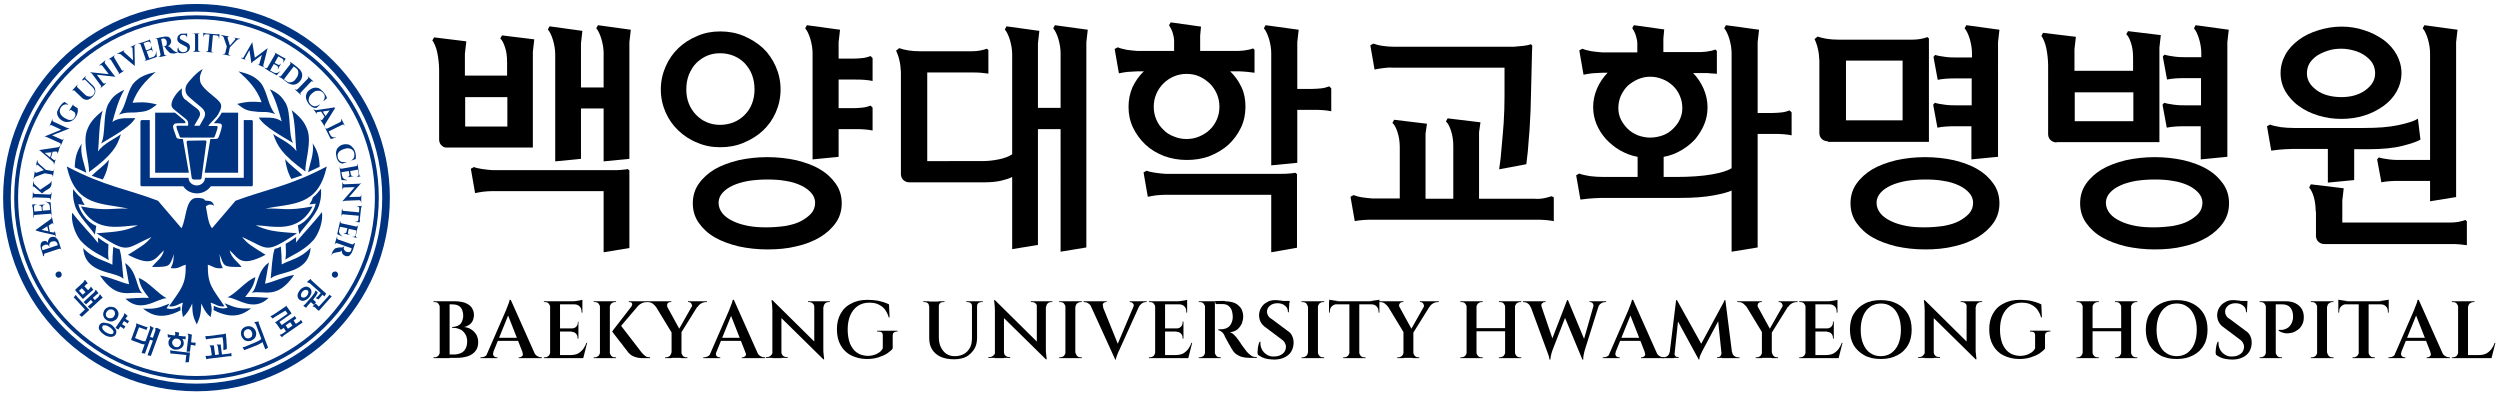 <?xml version="1.0" encoding="utf-8"?>
<!-- Generator: Adobe Illustrator 25.3.0, SVG Export Plug-In . SVG Version: 6.00 Build 0)  -->
<svg version="1.1" id="레이어_1" xmlns="http://www.w3.org/2000/svg" xmlns:xlink="http://www.w3.org/1999/xlink" x="0px"
	 y="0px" viewBox="0 0 883 139.4" style="enable-background:new 0 0 883 139.4;" xml:space="preserve">
<style type="text/css">
	.st0{clip-path:url(#SVGID_2_);}
	.st1{clip-path:url(#SVGID_4_);}
	.st2{clip-path:url(#SVGID_6_);}
	.st3{clip-path:url(#SVGID_8_);}
	.st4{clip-path:url(#SVGID_10_);}
	.st5{clip-path:url(#SVGID_12_);fill-rule:evenodd;clip-rule:evenodd;fill:#003380;}
	.st6{clip-path:url(#SVGID_12_);fill:none;stroke:#003380;stroke-width:1.378;stroke-miterlimit:10;}
</style>
<g>
	<defs>
		<rect id="SVGID_1_" x="-32" y="-211.4" width="960" height="540"/>
	</defs>
	<clipPath id="SVGID_2_">
		<use xlink:href="#SVGID_1_"  style="overflow:visible;"/>
	</clipPath>
	<g class="st0">
		<path d="M156.1,51.5c-0.6-0.5-0.9-1.1-1-2V24.6c0-1-0.1-2-0.2-3.1c-0.1-1.1-0.3-2.1-0.5-3.1c-0.2-1-0.5-1.8-0.8-2.5
			c-0.3-0.7-0.6-1.3-0.9-1.6l0.6-1.1l11.4,1.4l-0.5,4.4v7.7h14.9v-4.7c0-2-0.2-3.7-0.7-5.2c-0.5-1.5-1-2.6-1.7-3.2l0.6-1.1l11.4,1.4
			l-0.5,4.4v33.8h-30.3C157.3,52.2,156.7,52,156.1,51.5z M164.3,44.7h14.9V34.3h-14.9V44.7z M213.2,89.1V67.5h-39.3
			c-1,0-2.1,0.1-3.2,0.2c-1.1,0.2-2.1,0.3-2.9,0.5l-1.5-8.6l1.1-0.6c0.7,0.3,1.7,0.5,2.9,0.7c1.2,0.2,2.5,0.3,3.7,0.4h42.6
			c1,0,2,0,2.8-0.1c0.9-0.1,1.6-0.1,2.3-0.3l0.6,0.5v27.4L213.2,89.1z M205.2,30.9h8V18.8c0-1.7-0.3-3.4-0.8-5.1
			c-0.5-1.6-1.1-2.9-1.8-3.7l0.6-1.1l11.6,1.6l-0.5,4.4v41.2l-9.1,0.9V38.3h-8v17.8l-9.1,0.9V19.2c0-1.7-0.3-3.4-0.8-5.1
			c-0.5-1.6-1.1-2.9-1.8-3.7l0.6-1.1l11.6,1.6l-0.5,4.4V30.9z"/>
		<path d="M254.4,11.1c2.9,0,5.7,0.5,8.3,1.6c2.6,1.1,4.8,2.5,6.8,4.3c1.9,1.8,3.4,4,4.5,6.5c1.1,2.5,1.7,5.2,1.7,8.1
			s-0.6,5.6-1.7,8.1c-1.1,2.5-2.6,4.6-4.5,6.4c-1.9,1.8-4.2,3.2-6.8,4.3c-2.6,1.1-5.3,1.6-8.3,1.6c-2.9,0-5.6-0.5-8.1-1.6
			c-2.6-1-4.8-2.5-6.7-4.3c-1.9-1.8-3.4-3.9-4.5-6.4c-1.1-2.5-1.7-5.2-1.7-8.1s0.6-5.6,1.7-8.1c1.1-2.5,2.6-4.7,4.5-6.5
			c1.9-1.8,4.2-3.3,6.7-4.3C248.8,11.6,251.5,11.1,254.4,11.1z M254.3,44.1c1.7,0,3.3-0.3,4.8-0.9c1.5-0.6,2.8-1.5,3.9-2.6
			c1.1-1.1,2-2.4,2.6-4c0.6-1.5,0.9-3.2,0.9-5c0-1.9-0.3-3.6-0.9-5.2c-0.6-1.6-1.5-2.9-2.6-4.1c-1.1-1.1-2.4-2-3.9-2.6
			c-1.5-0.6-3.1-0.9-4.8-0.9c-1.6,0-3.2,0.3-4.6,0.9c-1.4,0.6-2.7,1.5-3.8,2.6c-1.1,1.1-1.9,2.5-2.6,4.1c-0.6,1.6-0.9,3.3-0.9,5.2
			c0,1.8,0.3,3.5,0.9,5c0.6,1.5,1.5,2.9,2.6,4c1.1,1.1,2.3,2,3.8,2.6C251.1,43.8,252.7,44.1,254.3,44.1z M244.7,71.8
			c0-2.6,0.7-4.9,2.1-6.9c1.4-2,3.3-3.7,5.6-5.1c2.4-1.4,5.2-2.4,8.4-3.2c3.2-0.7,6.6-1.1,10.2-1.1c3.7,0,7.1,0.4,10.3,1.1
			c3.2,0.8,6,1.8,8.3,3.2c2.4,1.4,4.2,3.1,5.6,5.1c1.4,2,2.1,4.3,2.1,6.9c0,2.6-0.7,4.9-2.1,6.9c-1.4,2-3.3,3.7-5.6,5.1
			c-2.4,1.4-5.1,2.5-8.3,3.2c-3.2,0.8-6.6,1.1-10.3,1.1c-3.6,0-7-0.4-10.2-1.1c-3.2-0.8-6-1.8-8.4-3.2c-2.4-1.4-4.2-3.1-5.6-5.1
			C245.4,76.7,244.7,74.4,244.7,71.8z M253.8,71.6c0,1.4,0.5,2.7,1.4,3.8c0.9,1.1,2.2,2,3.7,2.7c1.6,0.8,3.4,1.3,5.4,1.7
			c2.1,0.4,4.2,0.5,6.5,0.5c2.3,0,4.6-0.2,6.7-0.5c2.1-0.4,3.9-0.9,5.4-1.7c1.5-0.8,2.7-1.7,3.6-2.7s1.4-2.3,1.4-3.8
			c0-1.3-0.5-2.5-1.4-3.5c-0.9-1-2.1-1.9-3.6-2.6c-1.5-0.7-3.3-1.3-5.4-1.6c-2.1-0.4-4.3-0.5-6.7-0.5c-2.3,0-4.5,0.2-6.5,0.5
			c-2.1,0.4-3.9,0.9-5.4,1.6c-1.6,0.7-2.8,1.6-3.7,2.6C254.3,69.1,253.8,70.3,253.8,71.6z M296.2,45.5v9.9l-9.2,0.9V18.8
			c0-1.7-0.3-3.4-0.8-5.1c-0.5-1.6-1.1-2.9-1.8-3.7l0.6-1.1l11.7,1.6l-0.5,4.4v5.8h5.4c1,0,2.1-0.1,3.1-0.2c1-0.1,2-0.4,2.8-0.7
			l0.7,0.7v8.1c-0.8-0.2-1.8-0.3-2.9-0.4c-1.1-0.1-2.2-0.1-3.2-0.1h-5.9v10.1h5.4c1,0,2.1-0.1,3.1-0.2c1-0.1,2-0.4,2.8-0.7l0.7,0.7
			v8.1c-0.8-0.2-1.8-0.3-2.9-0.4c-1.1-0.1-2.2-0.1-3.2-0.1H296.2z"/>
		<path d="M383.7,87.4l-9.1,1.5V45.6h-8v40.9l-9.1,1.5V62.5c-0.9,0.5-2.2,0.9-3.8,1.3c-1.7,0.4-3.7,0.6-6.2,0.6h-26.3
			c-0.7,0-1.4-0.2-2-0.7c-0.6-0.5-0.9-1.1-1-2V25.5c-0.1-1.6-0.2-2.9-0.5-4c-0.2-1.1-0.6-2.3-1.2-3.6l1.1-0.9
			c0.8,0.3,1.9,0.6,3.2,0.8c1.3,0.2,2.6,0.3,4,0.3h18.5c1.9,0,3.6-0.3,5.3-0.9l0.5,0.5V26c-0.7-0.1-1.6-0.2-2.6-0.3
			c-1-0.1-1.9-0.1-2.8-0.1h-16.2v31.3H347c1.8,0,3.7-0.2,5.7-0.6c2-0.4,3.6-1,4.8-1.8V19.2c0-1.7-0.3-3.4-0.8-5.1
			c-0.5-1.6-1.1-2.9-1.8-3.7l0.6-1.1l11.6,1.6l-0.5,4.4v22.8h8V18.8c0-1.7-0.3-3.4-0.8-5.1c-0.5-1.6-1.1-2.9-1.8-3.7l0.6-1.1
			l11.6,1.6l-0.5,4.4V87.4z"/>
		<path d="M423.9,18h13.4c1.1-0.1,2.1-0.1,2.9-0.3c0.8-0.1,1.6-0.3,2.4-0.6l0.5,0.5v8.1c-0.4-0.1-1.2-0.1-2.4-0.3
			c-1.2-0.1-2.2-0.2-2.9-0.2h-3.3c1.7,1.6,3,3.5,4,5.6c1,2.1,1.4,4.4,1.4,6.9c0,2.6-0.5,5.1-1.6,7.4c-1.1,2.3-2.6,4.3-4.4,6
			c-1.9,1.7-4.1,3-6.6,4c-2.6,1-5.3,1.4-8.1,1.4c-2.9,0-5.6-0.5-8.1-1.4c-2.5-1-4.7-2.3-6.5-4c-1.8-1.7-3.3-3.7-4.4-6
			c-1.1-2.3-1.6-4.7-1.6-7.4c0-2.5,0.5-4.8,1.4-6.9c1-2.1,2.3-4,4-5.6h-2.3c-1.3,0.1-2.5,0.1-3.5,0.2c-1,0.1-2,0.3-3,0.5l-1.5-8.6
			l1.1-0.6c0.8,0.4,1.9,0.6,3.2,0.9c1.3,0.2,2.6,0.3,3.8,0.4h12.9v-3.5c0-1-0.2-1.9-0.5-2.9c-0.3-1-0.8-1.9-1.3-2.7l0.6-1l10.7,1.5
			l-0.3,3.2V18z M449,89.1V68.8h-37.5c-1,0-2.1,0.1-3.2,0.2c-1.1,0.2-2.1,0.3-2.9,0.5l-1.5-8.6l1.1-0.6c0.7,0.3,1.7,0.5,2.9,0.7
			c1.2,0.2,2.5,0.3,3.7,0.4h40.8c1,0,2,0,2.8-0.1c0.9-0.1,1.6-0.1,2.3-0.3l0.6,0.5v26L449,89.1z M419.1,26.1c-1.6,0-3.1,0.3-4.5,0.9
			c-1.4,0.6-2.6,1.4-3.7,2.5c-1.1,1.1-1.9,2.3-2.5,3.7c-0.6,1.4-0.9,2.9-0.9,4.5c0,1.6,0.3,3.1,0.9,4.5c0.6,1.4,1.4,2.6,2.5,3.6
			c1,1.1,2.3,1.9,3.7,2.4c1.4,0.6,2.9,0.9,4.5,0.9c1.6,0,3.1-0.3,4.5-0.9c1.4-0.6,2.7-1.4,3.7-2.4c1.1-1,1.9-2.3,2.5-3.6
			c0.6-1.4,0.9-2.9,0.9-4.5c0-1.6-0.3-3.1-0.9-4.5c-0.6-1.4-1.4-2.6-2.5-3.7c-1.1-1-2.3-1.9-3.7-2.5
			C422.3,26.4,420.8,26.1,419.1,26.1z M458.2,38.8v18.7l-9.2,0.9V18.8c0-1.7-0.3-3.4-0.8-5.1c-0.5-1.6-1.1-2.9-1.8-3.7l0.6-1.1
			l11.7,1.6l-0.5,4.4v16.5h5.4c1,0,2.1-0.1,3.1-0.2c1-0.1,2-0.4,2.8-0.7l0.7,0.7v8.1c-0.8-0.2-1.8-0.3-2.9-0.4
			c-1.1-0.1-2.2-0.1-3.2-0.1H458.2z"/>
		<path d="M548.8,69.7v8.4c-1-0.2-2-0.3-3.1-0.4c-1.1-0.1-2.1-0.1-3.2-0.1h-57.6c-1,0-2.1,0-3.3,0.1c-1.2,0.1-2.2,0.2-3.1,0.4
			l-1.5-8.6l1.1-0.6c0.7,0.3,1.7,0.6,3,0.8c1.3,0.2,2.5,0.3,3.7,0.4h9.6V52c0-2-0.3-3.8-0.8-5.3c-0.5-1.6-1.1-2.7-1.8-3.3l0.6-1.1
			l11.6,1.4l-0.5,3.5v23h9.8V51.5c0-2-0.3-3.8-0.8-5.3c-0.5-1.6-1.1-2.7-1.8-3.3l0.6-1.1l11.6,1.4l-0.5,3.5v23.5h19.6
			c1.3,0.1,2.4,0,3.4-0.2c0.9-0.2,1.8-0.4,2.6-0.7L548.8,69.7z M488.2,24.1c-1.3,0.2-2.2,0.3-2.7,0.5l-1.5-8.6l1.1-0.6
			c0.8,0.3,1.8,0.6,3.2,0.8c1.4,0.2,2.6,0.3,3.8,0.3h42.7c1-0.1,2.1-0.2,3.2-0.3c1.1-0.1,2-0.3,2.7-0.6l0.5,0.5l-0.1,2.5l-0.2,8.6
			c-0.1,4.1-0.2,8-0.3,11.7c-0.2,3.7-0.3,6.9-0.6,9.8c-0.2,3.3-0.5,6.4-0.9,9.3l-9.6,1.8c0.4-2.5,0.7-5.2,0.9-8.1
			c0.2-2.5,0.5-5.2,0.7-8.3c0.2-3.1,0.3-6.3,0.3-9.5v-10H492C490.8,23.8,489.5,23.9,488.2,24.1z"/>
		<path d="M587.7,18.4h12.9c1.1-0.1,2.1-0.1,2.9-0.3c0.8-0.1,1.6-0.3,2.4-0.6l0.5,0.5v8.1c-0.2-0.1-0.5-0.1-0.9-0.1
			c-0.5,0-0.9-0.1-1.5-0.1c-0.5-0.1-1.1-0.1-1.6-0.1c-0.5,0-1,0-1.4,0h-3c1.6,1.6,2.8,3.5,3.7,5.5c0.9,2.1,1.4,4.3,1.4,6.6
			c0,2.2-0.4,4.2-1.2,6.1c-0.8,1.9-1.9,3.6-3.2,5.2c-1.4,1.5-3,2.8-4.9,3.9c-1.9,1.1-3.9,1.9-6.2,2.3v7.1h4.3c5,0,9.3-0.3,12.7-0.9
			c3.5-0.6,5.8-1.4,7-2.2V18.8c0-1.7-0.3-3.4-0.8-5.1c-0.5-1.6-1.1-2.9-1.8-3.7l0.6-1.1l11.7,1.6l-0.5,4.4v25h5.4
			c1,0,2.1-0.1,3.1-0.2c1-0.1,2-0.4,2.8-0.7l0.7,0.7v8.1c-0.8-0.2-1.8-0.3-2.9-0.4c-1.1-0.1-2.2-0.1-3.2-0.1h-5.9v40.1l-9.2,1.5
			V67.3c-1,0.5-3.1,1.1-6.3,1.7c-3.2,0.6-7.1,0.9-11.7,0.9h-25.5c-1.8,0-3.4,0-4.9,0.1c-1.4,0.1-3.1,0.2-5,0.5l-1.5-8.6l1.1-0.6
			c0.9,0.4,2.1,0.6,3.7,0.9c1.6,0.2,3.1,0.3,4.7,0.3h12.2v-7.1c-2.2-0.4-4.3-1.2-6.2-2.3c-1.9-1.1-3.5-2.4-5-4
			c-1.4-1.6-2.5-3.3-3.3-5.2c-0.8-1.9-1.2-4-1.2-6.1c0-2.3,0.5-4.5,1.4-6.6c0.9-2.1,2.2-3.9,3.7-5.5h-2c-1.3,0.1-2.5,0.1-3.5,0.2
			s-2,0.3-3,0.5l-1.5-8.6l1.1-0.6c0.8,0.4,1.9,0.6,3.2,0.9c1.3,0.2,2.6,0.3,3.8,0.4h12.4v-3c0-1-0.2-1.9-0.5-2.9
			c-0.3-1-0.8-1.9-1.3-2.7l0.6-1l10.7,1.5l-0.3,3.2V18.4z M582.8,27.1c-1.5,0-2.9,0.3-4.3,0.9c-1.4,0.6-2.5,1.4-3.6,2.3
			c-1,1-1.8,2.2-2.4,3.5c-0.6,1.4-0.9,2.8-0.9,4.4c0,1.4,0.3,2.8,0.9,4c0.6,1.2,1.4,2.3,2.4,3.3c1,1,2.2,1.7,3.6,2.3
			c1.4,0.5,2.8,0.8,4.3,0.8c1.6,0,3.1-0.3,4.5-0.8c1.4-0.5,2.6-1.3,3.6-2.3c1-1,1.9-2.1,2.4-3.3c0.6-1.2,0.9-2.6,0.9-4
			c0-1.6-0.3-3-0.9-4.4c-0.6-1.4-1.4-2.5-2.4-3.5c-1.1-1-2.3-1.8-3.6-2.3C585.9,27.4,584.4,27.1,582.8,27.1z"/>
		<path d="M645.6,49.9c-0.7,0-1.4-0.2-2-0.7c-0.6-0.5-0.9-1.1-1-2V21.4c-0.1-1.6-0.2-2.9-0.5-4c-0.2-1.1-0.6-2.3-1.2-3.6l1.1-0.9
			c0.8,0.3,1.9,0.6,3.2,0.8c1.3,0.2,2.6,0.3,4,0.3h26.3c1.9,0,3.6-0.3,5.3-0.9l0.5,0.5v36.5H645.6z M672,21.4h-20v21.1h20V21.4z
			 M653.6,71.8c0-2.6,0.7-4.9,2.1-6.9c1.4-2,3.3-3.7,5.6-5.1c2.4-1.4,5.2-2.4,8.4-3.2c3.2-0.7,6.6-1.1,10.2-1.1
			c3.7,0,7.1,0.4,10.3,1.1c3.2,0.8,6,1.8,8.3,3.2c2.4,1.4,4.2,3.1,5.6,5.1c1.4,2,2.1,4.3,2.1,6.9c0,2.6-0.7,4.9-2.1,6.9
			c-1.4,2-3.3,3.7-5.6,5.1c-2.4,1.4-5.1,2.5-8.3,3.2c-3.2,0.8-6.6,1.1-10.3,1.1c-3.6,0-7-0.4-10.2-1.1c-3.2-0.8-6-1.8-8.4-3.2
			c-2.4-1.4-4.2-3.1-5.6-5.1C654.3,76.7,653.6,74.4,653.6,71.8z M662.8,71.6c0,1.4,0.5,2.7,1.4,3.8s2.2,2,3.7,2.7
			c1.6,0.8,3.4,1.3,5.4,1.7c2.1,0.4,4.2,0.5,6.5,0.5c2.3,0,4.6-0.2,6.7-0.5c2.1-0.4,3.9-0.9,5.4-1.7c1.5-0.8,2.7-1.7,3.6-2.7
			s1.4-2.3,1.4-3.8c0-1.3-0.5-2.5-1.4-3.5c-0.9-1-2.1-1.9-3.6-2.6c-1.5-0.7-3.3-1.3-5.4-1.6c-2.1-0.4-4.3-0.5-6.7-0.5
			c-2.3,0-4.5,0.2-6.5,0.5c-2.1,0.4-3.9,0.9-5.4,1.6c-1.6,0.7-2.8,1.6-3.7,2.6C663.3,69.1,662.8,70.3,662.8,71.6z M705.5,55.4
			l-9.2,0.9V44.6h-5.9c-1,0-2.1,0-3.2,0.1c-1.1,0.1-2.1,0.2-2.9,0.4l-1.5-8.1l0.6-0.7c0.9,0.3,2.1,0.5,3.6,0.7
			c1.5,0.2,2.8,0.2,4,0.2h5.4v-9.5h-5.9c-1,0-2.1,0-3.2,0.1c-1.1,0.1-2.1,0.2-2.9,0.4l-1.5-8.1l0.6-0.7c0.9,0.3,2.1,0.5,3.6,0.7
			c1.5,0.2,2.8,0.2,4,0.2h5.4v-1.5c0-1.7-0.3-3.4-0.8-5.1c-0.5-1.6-1.1-2.9-1.8-3.7l0.6-1.1l11.7,1.6l-0.5,4.4V55.4z"/>
		<path d="M726.4,50.3c-0.7,0-1.4-0.2-2-0.7c-0.6-0.5-0.9-1.1-1-2V23c0-1-0.1-2-0.2-3.1c-0.1-1.1-0.3-2.1-0.5-3.1
			c-0.2-1-0.5-1.8-0.8-2.5c-0.3-0.7-0.6-1.3-0.9-1.6l0.6-1.1l11.6,1.4l-0.5,4.4v7.6h20.7v-4.5c0-2-0.2-3.7-0.7-5.2
			c-0.5-1.5-1-2.6-1.7-3.2l0.6-1.1l11.6,1.4l-0.5,4.4v33.4H726.4z M732.8,42.8h20.7V32.6h-20.7V42.8z M734.7,71.8
			c0-2.6,0.7-4.9,2.1-6.9c1.4-2,3.3-3.7,5.6-5.1c2.4-1.4,5.2-2.4,8.4-3.2c3.2-0.7,6.6-1.1,10.2-1.1c3.7,0,7.1,0.4,10.3,1.1
			c3.2,0.8,6,1.8,8.3,3.2c2.4,1.4,4.2,3.1,5.6,5.1c1.4,2,2.1,4.3,2.1,6.9c0,2.6-0.7,4.9-2.1,6.9c-1.4,2-3.3,3.7-5.6,5.1
			c-2.4,1.4-5.1,2.5-8.3,3.2c-3.2,0.8-6.6,1.1-10.3,1.1c-3.6,0-7-0.4-10.2-1.1c-3.2-0.8-6-1.8-8.4-3.2c-2.4-1.4-4.2-3.1-5.6-5.1
			C735.4,76.7,734.7,74.4,734.7,71.8z M743.8,71.6c0,1.4,0.5,2.7,1.4,3.8s2.2,2,3.7,2.7c1.6,0.8,3.4,1.3,5.4,1.7
			c2.1,0.4,4.2,0.5,6.5,0.5c2.3,0,4.6-0.2,6.7-0.5c2.1-0.4,3.9-0.9,5.4-1.7c1.5-0.8,2.7-1.7,3.6-2.7s1.4-2.3,1.4-3.8
			c0-1.3-0.5-2.5-1.4-3.5c-0.9-1-2.1-1.9-3.6-2.6c-1.5-0.7-3.3-1.3-5.4-1.6c-2.1-0.4-4.3-0.5-6.7-0.5c-2.3,0-4.5,0.2-6.5,0.5
			c-2.1,0.4-3.9,0.9-5.4,1.6c-1.6,0.7-2.8,1.6-3.7,2.6C744.3,69.1,743.8,70.3,743.8,71.6z M786.5,55.4l-9.2,0.9V44.6h-5.9
			c-1,0-2.1,0-3.2,0.1c-1.1,0.1-2.1,0.2-2.9,0.4l-1.5-8.1l0.6-0.7c0.9,0.3,2.1,0.5,3.6,0.7c1.5,0.2,2.8,0.2,4,0.2h5.4v-9.6h-5.9
			c-1,0-2.1,0-3.2,0.1c-1.1,0.1-2.1,0.2-2.9,0.4l-1.5-8.1l0.6-0.7c0.9,0.3,2.1,0.5,3.6,0.7c1.5,0.2,2.8,0.2,4,0.2h5.4v-1.4
			c0-1.7-0.3-3.4-0.8-5.1c-0.5-1.6-1.1-2.9-1.8-3.7l0.6-1.1l11.7,1.6l-0.5,4.4V55.4z"/>
		<path d="M854.9,49.3c-1.1,0.7-3.2,1.4-6.3,2.2c-3.1,0.8-7.1,1.2-12.1,1.2h-5v10.9l-9.3,0.9V52.6h-10.1c-1.8,0-3.4,0-4.9,0.1
			c-1.4,0.1-3.1,0.2-5,0.5l-1.5-8.6l1.1-0.6c0.9,0.4,2.1,0.6,3.7,0.9c1.6,0.2,3.1,0.3,4.7,0.3h24.9c4.7,0,8.7-0.3,12-1
			c3.2-0.7,5.6-1.4,6.9-2.3L854.9,49.3z M827,9.4c2.8,0,5.5,0.4,8.1,1.3c2.6,0.8,4.8,2,6.8,3.4c1.9,1.4,3.5,3.2,4.6,5.2
			c1.1,2,1.7,4.2,1.7,6.5c0,2.3-0.6,4.5-1.7,6.5c-1.1,2-2.7,3.7-4.6,5.1c-2,1.4-4.2,2.6-6.8,3.4c-2.6,0.8-5.3,1.2-8.1,1.2
			c-2.9,0-5.6-0.4-8.2-1.2c-2.6-0.8-4.9-1.9-6.9-3.4c-2-1.4-3.5-3.2-4.7-5.1c-1.1-2-1.7-4.1-1.7-6.5c0-2.3,0.6-4.5,1.7-6.5
			c1.1-2,2.7-3.7,4.7-5.2s4.3-2.6,6.9-3.4C821.4,9.9,824.1,9.4,827,9.4z M827,17.2c-1.7,0-3.3,0.2-4.8,0.7c-1.5,0.5-2.8,1.1-3.9,1.8
			c-1.1,0.8-2,1.7-2.6,2.7c-0.6,1.1-0.9,2.2-0.9,3.5c0,1.2,0.3,2.3,0.9,3.3c0.6,1,1.5,1.9,2.6,2.7c1.1,0.8,2.4,1.4,3.9,1.8
			c1.5,0.4,3.1,0.6,4.8,0.6c1.6,0,3.2-0.2,4.6-0.6c1.4-0.4,2.7-1,3.8-1.8c1.1-0.8,2-1.7,2.6-2.7c0.6-1,0.9-2.1,0.9-3.3
			c0-1.3-0.3-2.4-0.9-3.5c-0.6-1-1.5-1.9-2.6-2.7c-1.1-0.8-2.4-1.4-3.8-1.8S828.6,17.2,827,17.2z M817.9,74.7c0-1.7-0.2-3.4-0.6-4.9
			c-0.4-1.5-1-2.7-1.7-3.6l0.6-1.1l11.6,1.4l-0.5,4.4v7.7h38.2c1.9,0,3.6-0.3,5.3-0.9l0.5,0.5v8.4c-0.7-0.1-1.6-0.2-2.6-0.3
			c-1-0.1-2-0.1-2.8-0.1h-44.9c-0.7,0-1.4-0.2-2-0.7c-0.6-0.5-0.9-1.1-1-2V74.7z M867.5,69.6l-9.2,1.5v-7.2h-11.1
			c-1,0-2.1,0-3.2,0.1c-1.1,0.1-2.1,0.2-2.9,0.4l-1.5-8.1l0.6-0.7c0.9,0.3,2.1,0.5,3.6,0.7c1.5,0.2,2.8,0.2,4,0.2h10.5V18.8
			c0-1.7-0.3-3.4-0.8-5.1c-0.5-1.6-1.1-2.9-1.8-3.7l0.6-1.1l11.7,1.6l-0.5,4.4V69.6z"/>
	</g>
</g>
<g>
	<defs>
		<rect id="SVGID_3_" x="-32" y="-211.4" width="960" height="540"/>
	</defs>
	<clipPath id="SVGID_4_">
		<use xlink:href="#SVGID_3_"  style="overflow:visible;"/>
	</clipPath>
	<g class="st1">
		<path d="M155.4,108.5L155.4,108.5c-0.1-0.5-0.3-0.9-0.6-1.3c-0.4-0.4-0.8-0.5-1.3-0.5c0,0-0.1,0-0.2,0s-0.2,0-0.2,0v-0.3h2.3
			V108.5z M155.4,124.4v2.1h-2.3v-0.3c0,0,0.1,0,0.2,0s0.2,0,0.2,0c0.5,0,0.9-0.2,1.3-0.5C155.1,125.3,155.3,124.9,155.4,124.4
			L155.4,124.4z M158.8,106.4v20.1h-3.5v-20.1H158.8z M160.5,106.4c1.4,0,2.6,0.2,3.6,0.5c1,0.4,1.9,0.9,2.4,1.6s0.9,1.6,0.9,2.7
			c0,0.8-0.2,1.6-0.5,2.2c-0.3,0.6-0.8,1.1-1.3,1.4c-0.5,0.3-1.1,0.6-1.7,0.7c1,0.1,1.9,0.4,2.6,0.9c0.8,0.5,1.3,1.1,1.8,1.9
			c0.4,0.8,0.6,1.6,0.6,2.6c0,1.2-0.3,2.2-0.9,3c-0.6,0.8-1.5,1.5-2.7,1.9s-2.5,0.6-4,0.6h-2.9c0-0.4,0-0.8,0-1.2h2
			c0.9,0,1.7-0.2,2.4-0.5c0.7-0.3,1.2-0.8,1.6-1.5c0.4-0.7,0.6-1.6,0.6-2.6c0-0.9-0.2-1.7-0.5-2.3c-0.3-0.6-0.7-1.1-1.2-1.5
			c-0.5-0.4-1.1-0.6-1.7-0.8c-0.6-0.2-1.3-0.2-1.9-0.2v-0.3c0.4,0,0.9-0.1,1.3-0.2c0.5-0.1,0.9-0.3,1.3-0.6c0.4-0.3,0.7-0.7,0.9-1.2
			c0.2-0.5,0.4-1.2,0.4-2c0-0.9-0.2-1.7-0.5-2.3s-0.7-1-1.3-1.3s-1.3-0.4-2.1-0.4h-3.3c0,0,0-0.1-0.1-0.3c0-0.2-0.1-0.4-0.2-0.8
			H160.5z"/>
		<path d="M174.3,124.4c-0.2,0.4-0.2,0.7-0.1,1c0.1,0.3,0.3,0.5,0.5,0.6s0.5,0.2,0.7,0.2h0.3v0.3h-6v-0.3h0.3c0.4,0,0.9-0.1,1.4-0.4
			c0.5-0.3,0.9-0.7,1.2-1.4H174.3z M180.4,105.9l0.1,3l-7.1,17.5h-2l7.4-17c0-0.1,0.1-0.3,0.2-0.6c0.1-0.3,0.3-0.6,0.4-1
			c0.2-0.4,0.3-0.8,0.4-1.1c0.1-0.4,0.2-0.6,0.2-0.8H180.4z M183.8,119.3v1.1h-8.6v-1.1H183.8z M180.4,105.9l9.1,20.4h-4.2
			l-6.2-15.8L180.4,105.9z M184.5,124.4h4.1c0.3,0.7,0.7,1.1,1.2,1.4s0.9,0.4,1.4,0.4h0.2v0.3h-8.2v-0.3h0.3c0.4,0,0.7-0.2,1-0.5
			S184.7,125,184.5,124.4z"/>
		<path d="M194.4,108.5L194.4,108.5c-0.1-0.5-0.3-0.9-0.6-1.3c-0.4-0.4-0.8-0.5-1.3-0.5h-0.4v-0.3h2.3V108.5z M194.4,124.4v2.1h-2.3
			v-0.3h0.4c0.5,0,0.9-0.2,1.3-0.5C194.1,125.3,194.3,124.9,194.4,124.4L194.4,124.4z M197.8,106.4v20.1h-3.5v-20.1H197.8z
			 M205.7,106.4v1.1h-8v-1.1H205.7z M204.3,116v1.1h-6.6V116H204.3z M205.4,125.4l0.5,1.1h-8.2v-1.1H205.4z M207.4,121l-1.4,5.5
			h-5.4l1-1.1c1,0,1.8-0.2,2.5-0.5c0.7-0.4,1.3-0.9,1.8-1.5c0.5-0.7,0.9-1.4,1.2-2.3H207.4z M204.3,113.6v2.5H202V116
			c0.6,0,1.1-0.2,1.5-0.6c0.4-0.4,0.6-0.9,0.6-1.5v-0.3H204.3z M204.3,117.1v2.5h-0.3v-0.3c0-0.6-0.2-1.1-0.6-1.5
			c-0.4-0.4-0.9-0.6-1.5-0.6v-0.1H204.3z M205.7,105.9v0.8l-3.5-0.3c0.4,0,0.9,0,1.3-0.1c0.5-0.1,0.9-0.1,1.3-0.2
			C205.2,106,205.5,105.9,205.7,105.9z M205.7,107.4v3h-0.3V110c0-0.7-0.2-1.3-0.7-1.8c-0.5-0.5-1.1-0.7-1.8-0.7v-0.1H205.7z"/>
		<path d="M212,108.5L212,108.5c-0.1-0.5-0.3-0.9-0.6-1.3c-0.4-0.4-0.8-0.5-1.3-0.5c0,0-0.1,0-0.2,0c-0.1,0-0.2,0-0.2,0v-0.3h2.3
			V108.5z M212,124.4v2.1h-2.3v-0.3c0,0,0.1,0,0.2,0c0.1,0,0.2,0,0.2,0c0.5,0,0.9-0.2,1.3-0.5C211.7,125.3,211.9,124.9,212,124.4
			L212,124.4z M215.4,106.4v20.1h-3.5v-20.1H215.4z M215.3,108.5v-2.1h2.3v0.3c0,0-0.1,0-0.4,0c-0.5,0-0.9,0.2-1.3,0.5
			C215.6,107.6,215.4,108,215.3,108.5L215.3,108.5z M215.3,124.4L215.3,124.4c0.1,0.5,0.3,0.9,0.6,1.3c0.4,0.4,0.8,0.5,1.3,0.5
			c0.2,0,0.4,0,0.4,0v0.3h-2.3V124.4z M226.6,106.6l-8.6,10.1l-1.6,0.1l7.9-10.2H226.6z M219,114.6l7.7,10c0.4,0.5,0.9,0.9,1.3,1.2
			c0.4,0.3,1,0.4,1.6,0.4v0.3h-2c-0.2,0-0.5,0-1,0c-0.4,0-0.9-0.1-1.5-0.2s-1.1-0.3-1.7-0.6c-0.6-0.3-1-0.7-1.5-1.2
			c-0.1-0.1-0.2-0.3-0.5-0.7c-0.3-0.4-0.7-0.9-1.1-1.4c-0.4-0.6-0.9-1.2-1.4-1.8c-0.5-0.6-0.9-1.2-1.3-1.7c-0.4-0.5-0.9-1.1-1.4-1.8
			L219,114.6z M228.6,106.4v0.3h-0.1c-0.6,0-1.2,0.1-1.8,0.4c-0.5,0.2-1,0.6-1.4,1l-2.2-0.1c0.2-0.3,0.3-0.6,0.1-0.9
			c-0.2-0.3-0.4-0.4-0.8-0.4h-0.3v-0.3h6.3H228.6z"/>
		<path d="M235.7,108.5l-4-0.1c-0.3-0.4-0.7-0.8-1.2-1.2c-0.5-0.3-1.1-0.5-1.7-0.5h-0.4v-0.3h8.7v0.3h-0.4c-0.4,0-0.7,0.2-1,0.6
			C235.6,107.7,235.6,108.1,235.7,108.5z M234.6,106.4l5.8,10.6l-3.1,0.6l-6.8-11.2H234.6z M237.2,124.4v2.1h-2.3v-0.3
			c0.2,0,0.4,0,0.4,0c0.5,0,0.9-0.2,1.3-0.5C236.9,125.3,237.1,124.9,237.2,124.4L237.2,124.4z M240.7,117.2v9.2h-3.5v-9.2H240.7z
			 M245.4,106.4h2.1l-7.1,11.4l-1.3-0.3L245.4,106.4z M240.6,124.4L240.6,124.4c0.1,0.5,0.3,0.9,0.6,1.3c0.4,0.4,0.8,0.5,1.3,0.5
			h0.3v0.3h-2.3V124.4z M244.3,108.5c0.2-0.3,0.2-0.5,0.1-0.8c-0.1-0.3-0.2-0.5-0.4-0.7c-0.2-0.2-0.4-0.3-0.7-0.3h-0.3v-0.3h6.7v0.3
			h-0.4c-0.6,0-1.2,0.2-1.7,0.5s-0.9,0.7-1.2,1.2L244.3,108.5z"/>
		<path d="M253,124.4c-0.2,0.4-0.2,0.7-0.1,1c0.1,0.3,0.3,0.5,0.5,0.6s0.5,0.2,0.7,0.2h0.3v0.3h-6v-0.3h0.3c0.4,0,0.9-0.1,1.4-0.4
			c0.5-0.3,0.9-0.7,1.2-1.4H253z M259.2,105.9l0.1,3l-7.1,17.5h-2l7.4-17c0-0.1,0.1-0.3,0.2-0.6c0.1-0.3,0.3-0.6,0.4-1
			c0.2-0.4,0.3-0.8,0.4-1.1c0.1-0.4,0.2-0.6,0.2-0.8H259.2z M262.6,119.3v1.1h-8.6v-1.1H262.6z M259.2,105.9l9.1,20.4H264l-6.2-15.8
			L259.2,105.9z M263.3,124.4h4.1c0.3,0.7,0.7,1.1,1.2,1.4s0.9,0.4,1.4,0.4h0.2v0.3h-8.2v-0.3h0.3c0.4,0,0.7-0.2,1-0.5
			S263.5,125,263.3,124.4z"/>
		<path d="M272.9,124.4v2h-2.4v-0.3c0.3,0,0.5,0,0.5,0c0.5,0,0.9-0.2,1.2-0.5C272.6,125.3,272.8,124.9,272.9,124.4L272.9,124.4z
			 M272.8,106l3.2,3.5l0,17h-3.2v-16.9c0-1-0.1-2.2-0.3-3.6H272.8z M272.8,106l17.8,17.6l0.3,3.4l-17.8-17.5L272.8,106z M276,124.4
			c0,0.5,0.2,0.9,0.5,1.2c0.3,0.3,0.8,0.5,1.2,0.5c0,0,0.2,0,0.5,0v0.3h-2.4L276,124.4L276,124.4z M285.3,106.4h2.4v2h-0.1
			c0-0.5-0.2-0.9-0.5-1.2c-0.3-0.3-0.8-0.5-1.2-0.5c-0.3,0-0.5,0-0.5,0V106.4z M290.8,106.4v16.8c0,0.7,0,1.3,0.1,1.9
			c0.1,0.6,0.1,1.2,0.2,1.8h-0.3l-3.2-3.6v-16.9H290.8z M293.1,106.4v0.3h-0.5c-0.5,0-0.9,0.2-1.2,0.5c-0.3,0.3-0.5,0.8-0.5,1.2
			h-0.1v-2H293.1z"/>
		<path d="M315.3,118.4v4.7c-0.4,0.6-1.1,1.1-1.9,1.7c-0.9,0.6-1.9,1-3.1,1.4s-2.6,0.6-4.1,0.6c-2.1,0-4-0.5-5.6-1.3
			s-2.9-2.1-3.7-3.6c-0.9-1.6-1.3-3.4-1.3-5.6c0-2.1,0.4-3.9,1.3-5.5s2.1-2.8,3.8-3.6c1.6-0.9,3.5-1.3,5.7-1.3c1.1,0,2.1,0.1,3,0.2
			s1.8,0.4,2.6,0.6c0.8,0.3,1.5,0.5,2,0.8l0.2,4.6h-0.3c-0.3-1.2-0.9-2.2-1.5-3c-0.7-0.8-1.5-1.3-2.4-1.7c-0.9-0.4-2-0.5-3-0.5
			c-1.6,0-2.9,0.4-4.1,1.2c-1.1,0.8-2,1.9-2.6,3.3c-0.6,1.4-0.9,3.1-0.9,5c0,1.9,0.3,3.5,0.8,4.9c0.6,1.4,1.4,2.5,2.4,3.2
			c1.1,0.8,2.3,1.1,3.8,1.2c0.8,0,1.5-0.1,2.2-0.3c0.7-0.2,1.3-0.5,1.9-0.9c0.6-0.4,1-0.9,1.3-1.5l0-4.6c0-0.9-0.5-1.3-1.5-1.3h-0.5
			v-0.3h7.2v0.3h-0.4C315.8,117.2,315.3,117.6,315.3,118.4z"/>
		<path d="M328.2,106.4v1.7h-0.1c0-0.4-0.1-0.8-0.4-1c-0.3-0.3-0.7-0.4-1.1-0.4h-0.5v-0.3H328.2z M331.6,106.4V119
			c0,1.4,0.2,2.5,0.7,3.6c0.5,1,1.1,1.8,2,2.4s1.9,0.8,3,0.8c1.2,0,2.3-0.3,3.2-0.8c0.9-0.5,1.6-1.3,2.1-2.2s0.7-2.1,0.7-3.4v-13
			h1.8v12.9c0,1.5-0.3,2.9-1,4c-0.7,1.1-1.6,2-2.8,2.7c-1.2,0.6-2.7,0.9-4.3,0.9c-1.9,0-3.5-0.3-4.8-0.9c-1.3-0.6-2.3-1.5-3-2.6
			c-0.7-1.1-1-2.5-1-4v-12.9H331.6z M333.6,106.4v0.3h-0.5c-0.4,0-0.8,0.1-1.1,0.4c-0.3,0.3-0.4,0.6-0.4,1h-0.1v-1.7H333.6z
			 M343.4,106.4v1.7h-0.1c0-0.4-0.1-0.8-0.4-1c-0.3-0.3-0.7-0.4-1.1-0.4h-0.5v-0.3H343.4z M347.1,106.4v0.3h-0.5
			c-0.4,0-0.8,0.1-1.1,0.4c-0.3,0.3-0.4,0.6-0.4,1H345v-1.7H347.1z"/>
		<path d="M351.5,124.4v2h-2.4v-0.3c0.3,0,0.5,0,0.5,0c0.5,0,0.9-0.2,1.2-0.5C351.3,125.3,351.4,124.9,351.5,124.4L351.5,124.4z
			 M351.4,106l3.2,3.5l0,17h-3.2v-16.9c0-1-0.1-2.2-0.3-3.6H351.4z M351.4,106l17.8,17.6l0.3,3.4l-17.8-17.5L351.4,106z
			 M354.6,124.4c0,0.5,0.2,0.9,0.5,1.2c0.3,0.3,0.8,0.5,1.2,0.5c0,0,0.2,0,0.5,0v0.3h-2.4L354.6,124.4L354.6,124.4z M364,106.4h2.4
			v2h-0.1c0-0.5-0.2-0.9-0.5-1.2c-0.3-0.3-0.8-0.5-1.2-0.5c-0.3,0-0.5,0-0.5,0V106.4z M369.4,106.4v16.8c0,0.7,0,1.3,0.1,1.9
			c0.1,0.6,0.1,1.2,0.2,1.8h-0.3l-3.2-3.6v-16.9H369.4z M371.7,106.4v0.3h-0.5c-0.5,0-0.9,0.2-1.2,0.5c-0.3,0.3-0.5,0.8-0.5,1.2
			h-0.1v-2H371.7z"/>
		<path d="M376.4,108.5L376.4,108.5c-0.1-0.5-0.3-0.9-0.6-1.3c-0.4-0.4-0.8-0.5-1.3-0.5h-0.4v-0.3h2.3V108.5z M376.4,124.4v2.1h-2.3
			v-0.3h0.4c0.5,0,0.9-0.2,1.3-0.5C376.1,125.3,376.3,124.9,376.4,124.4L376.4,124.4z M379.8,106.4v20.1h-3.5v-20.1H379.8z
			 M379.8,108.5v-2.1h2.3v0.3c0,0-0.1,0-0.4,0c-0.5,0-0.9,0.2-1.3,0.5C380,107.6,379.9,108,379.8,108.5L379.8,108.5z M379.8,124.4
			L379.8,124.4c0.1,0.5,0.3,0.9,0.6,1.3c0.4,0.4,0.8,0.5,1.3,0.5c0.2,0,0.4,0,0.4,0v0.3h-2.3V124.4z"/>
		<path d="M389.7,108.5l-4.2,0c-0.3-0.7-0.7-1.1-1.2-1.4s-0.9-0.4-1.4-0.4h-0.2v-0.3h8.2v0.3h-0.3c-0.4,0-0.7,0.2-1,0.5
			C389.5,107.4,389.4,107.9,389.7,108.5z M393.9,127l-9.3-20.4h4.2l6.4,15.8L393.9,127z M393.9,127l-0.2-3l7.4-17.5h2l-7.7,17
			c0,0.1-0.1,0.3-0.3,0.6c-0.1,0.3-0.3,0.6-0.4,1c-0.2,0.4-0.3,0.8-0.4,1.1c-0.1,0.4-0.2,0.6-0.2,0.8H393.9z M400.3,108.5
			c0.2-0.6,0.2-1-0.1-1.3c-0.3-0.3-0.6-0.5-1-0.5H399v-0.3h6v0.3h-0.3c-0.4,0-0.9,0.1-1.3,0.4s-0.9,0.7-1.2,1.4L400.3,108.5z"/>
		<path d="M408.1,108.5L408.1,108.5c-0.1-0.5-0.3-0.9-0.6-1.3c-0.4-0.4-0.8-0.5-1.3-0.5h-0.4v-0.3h2.3V108.5z M408.1,124.4v2.1h-2.3
			v-0.3h0.4c0.5,0,0.9-0.2,1.3-0.5C407.8,125.3,407.9,124.9,408.1,124.4L408.1,124.4z M411.5,106.4v20.1H408v-20.1H411.5z
			 M419.3,106.4v1.1h-8v-1.1H419.3z M418,116v1.1h-6.6V116H418z M419.1,125.4l0.5,1.1h-8.2v-1.1H419.1z M421.1,121l-1.4,5.5h-5.4
			l1-1.1c1,0,1.8-0.2,2.5-0.5c0.7-0.4,1.3-0.9,1.8-1.5c0.5-0.7,0.9-1.4,1.2-2.3H421.1z M418,113.6v2.5h-2.4V116
			c0.6,0,1.1-0.2,1.5-0.6c0.4-0.4,0.6-0.9,0.6-1.5v-0.3H418z M418,117.1v2.5h-0.3v-0.3c0-0.6-0.2-1.1-0.6-1.5
			c-0.4-0.4-0.9-0.6-1.5-0.6v-0.1H418z M419.3,105.9v0.8l-3.5-0.3c0.4,0,0.9,0,1.3-0.1c0.5-0.1,0.9-0.1,1.3-0.2
			C418.9,106,419.2,105.9,419.3,105.9z M419.3,107.4v3H419V110c0-0.7-0.2-1.3-0.7-1.8c-0.5-0.5-1.1-0.7-1.8-0.7v-0.1H419.3z"/>
		<path d="M425.7,108.5L425.7,108.5c-0.1-0.5-0.3-0.9-0.6-1.3c-0.4-0.4-0.8-0.5-1.3-0.5c0,0-0.1,0-0.2,0s-0.2,0-0.2,0v-0.3h2.3
			V108.5z M425.7,124.4v2.1h-2.3v-0.3c0,0,0.1,0,0.2,0s0.2,0,0.2,0c0.5,0,0.9-0.2,1.3-0.5C425.4,125.3,425.6,124.9,425.7,124.4
			L425.7,124.4z M429.1,106.4v20.1h-3.5v-20.1H429.1z M432.6,106.4c0.9,0,1.7,0.1,2.5,0.3c0.8,0.2,1.5,0.5,2.1,1s1.1,1,1.4,1.7
			c0.3,0.7,0.5,1.5,0.5,2.4c0,0.8-0.2,1.7-0.5,2.5c-0.4,0.8-0.9,1.5-1.6,2.1c-0.7,0.5-1.6,0.9-2.6,0.9c0.5,0.2,1,0.5,1.5,1
			c0.5,0.5,0.9,0.9,1.2,1.4c0,0,0.1,0.2,0.4,0.5c0.2,0.3,0.5,0.7,0.8,1.2c0.3,0.5,0.7,1,1,1.4s0.7,0.9,0.9,1.2
			c0.4,0.5,0.8,0.9,1.2,1.2c0.4,0.3,0.7,0.6,1.1,0.7c0.4,0.2,0.9,0.2,1.4,0.2v0.3h-2.4c-1,0-1.9-0.1-2.7-0.3c-0.8-0.2-1.4-0.5-2-0.9
			s-1.1-0.9-1.5-1.6c-0.1-0.2-0.3-0.4-0.5-0.8c-0.2-0.4-0.4-0.8-0.7-1.2c-0.2-0.4-0.5-0.9-0.7-1.3c-0.2-0.4-0.4-0.8-0.6-1.1
			c-0.2-0.3-0.3-0.6-0.3-0.7c-0.3-0.6-0.6-1-1-1.3c-0.4-0.3-0.8-0.5-1.2-0.6v-0.3c0,0,0.2,0,0.4,0c0.2,0,0.4,0,0.7,0
			c0.5,0,1-0.1,1.6-0.3c0.5-0.2,1-0.5,1.4-1c0.4-0.5,0.7-1.1,0.9-2c0-0.2,0.1-0.4,0.1-0.7c0-0.3,0-0.5,0-0.8c-0.1-1.3-0.4-2.4-1-3
			c-0.6-0.7-1.4-1.1-2.4-1.1c-0.4,0-0.7,0-1.1,0s-0.8,0-1,0c-0.3,0-0.5,0-0.5,0c0,0,0-0.1-0.1-0.3c0-0.2-0.1-0.5-0.2-0.8H432.6z
			 M429,124.4L429,124.4c0.1,0.5,0.3,0.9,0.6,1.3c0.4,0.4,0.8,0.5,1.3,0.5c0,0,0.1,0,0.3,0v0.3H429V124.4z"/>
		<path d="M450.4,106c0.4,0,0.8,0,1.3,0.1c0.5,0,1,0.1,1.5,0.2c0.5,0.1,1,0.1,1.4,0.2c0.4,0.1,0.7,0.1,0.8,0.2l-0.2,3.6h-0.3
			c0-1-0.3-1.8-1-2.3c-0.7-0.6-1.6-0.9-2.7-0.9c-1.1,0-2,0.3-2.7,0.9c-0.7,0.6-1,1.3-1,2.1c0,0.5,0.1,0.9,0.4,1.4
			c0.3,0.5,0.7,0.9,1.3,1.2l5.5,4.1c0.8,0.5,1.4,1.1,1.7,1.9c0.4,0.7,0.5,1.6,0.5,2.5c-0.1,1.8-0.7,3.2-1.9,4.2
			c-1.2,1-2.9,1.6-5,1.6c-0.7,0-1.4-0.1-2.2-0.2c-0.7-0.1-1.4-0.3-2-0.6c-0.6-0.3-1.1-0.6-1.5-0.9c-0.1-0.4-0.2-0.8-0.1-1.4
			c0-0.5,0.1-1.1,0.2-1.7c0.1-0.6,0.3-1.1,0.5-1.5h0.3c-0.1,1,0.1,1.9,0.5,2.7s1,1.4,1.8,1.9c0.8,0.5,1.7,0.7,2.7,0.6
			c1.2,0,2.1-0.4,2.9-1c0.7-0.6,1.1-1.4,1.1-2.4c0-0.6-0.2-1.1-0.5-1.6c-0.3-0.5-0.8-0.9-1.4-1.3l-5.2-3.9c-0.9-0.6-1.5-1.3-1.9-2.1
			s-0.5-1.7-0.5-2.5c0.1-0.9,0.3-1.8,0.8-2.5c0.5-0.8,1.1-1.4,1.9-1.8C448.3,106.2,449.3,106,450.4,106z M455.5,106.3l0,0.6h-3v-0.6
			H455.5z"/>
		<path d="M462,108.5L462,108.5c-0.1-0.5-0.3-0.9-0.6-1.3c-0.4-0.4-0.8-0.5-1.3-0.5h-0.4v-0.3h2.3V108.5z M462,124.4v2.1h-2.3v-0.3
			h0.4c0.5,0,0.9-0.2,1.3-0.5C461.8,125.3,461.9,124.9,462,124.4L462,124.4z M465.5,106.4v20.1H462v-20.1H465.5z M465.4,108.5v-2.1
			h2.3v0.3c0,0-0.1,0-0.4,0c-0.5,0-0.9,0.2-1.3,0.5C465.7,107.6,465.5,108,465.4,108.5L465.4,108.5z M465.4,124.4L465.4,124.4
			c0.1,0.5,0.3,0.9,0.6,1.3c0.4,0.4,0.8,0.5,1.3,0.5c0.2,0,0.4,0,0.4,0v0.3h-2.3V124.4z"/>
		<path d="M469.5,105.8c0.2,0.1,0.5,0.2,0.9,0.2c0.4,0.1,0.8,0.1,1.3,0.2c0.5,0.1,0.9,0.1,1.3,0.1l-3.5,0.3V105.8z M487.2,106.4v1.1
			h-17.8v-1.1H487.2z M472.2,107.4L472.2,107.4c-0.7,0.1-1.3,0.3-1.8,0.8c-0.5,0.5-0.7,1.1-0.7,1.8v0.4l-0.3,0v-3H472.2z
			 M476.7,124.4v2.1h-2.3v-0.3h0.4c0.5,0,0.9-0.2,1.3-0.5C476.4,125.3,476.6,124.9,476.7,124.4L476.7,124.4z M480.1,106.5v20h-3.5
			v-20H480.1z M480,124.4L480,124.4c0.1,0.5,0.3,0.9,0.6,1.3c0.4,0.4,0.8,0.5,1.3,0.5h0.4v0.3H480V124.4z M487.2,105.8v0.8l-3.5-0.3
			c0.4,0,0.9,0,1.3-0.1c0.5-0.1,0.9-0.1,1.3-0.2C486.8,106,487,105.9,487.2,105.8z M487.2,107.4v3l-0.3,0V110c0-0.7-0.2-1.3-0.7-1.8
			c-0.5-0.5-1.1-0.7-1.8-0.7v-0.1H487.2z"/>
		<path d="M494.3,108.5l-4-0.1c-0.3-0.4-0.7-0.8-1.2-1.2s-1.1-0.5-1.7-0.5H487v-0.3h8.7v0.3h-0.4c-0.4,0-0.7,0.2-1,0.6
			C494.1,107.7,494.1,108.1,494.3,108.5z M493.2,106.4L499,117l-3.1,0.6l-6.8-11.2H493.2z M495.8,124.4v2.1h-2.3v-0.3
			c0.2,0,0.4,0,0.4,0c0.5,0,0.9-0.2,1.3-0.5C495.5,125.3,495.7,124.9,495.8,124.4L495.8,124.4z M499.2,117.2v9.2h-3.5v-9.2H499.2z
			 M504,106.4h2.1l-7.1,11.4l-1.3-0.3L504,106.4z M499.1,124.4L499.1,124.4c0.1,0.5,0.3,0.9,0.6,1.3c0.4,0.4,0.8,0.5,1.3,0.5h0.3
			v0.3h-2.3V124.4z M502.8,108.5c0.2-0.3,0.2-0.5,0.1-0.8c-0.1-0.3-0.2-0.5-0.4-0.7c-0.2-0.2-0.4-0.3-0.7-0.3h-0.3v-0.3h6.7v0.3
			h-0.4c-0.6,0-1.2,0.2-1.7,0.5c-0.5,0.3-0.9,0.7-1.2,1.2L502.8,108.5z"/>
	</g>
</g>
<g>
	<defs>
		<rect id="SVGID_5_" x="-32" y="-211.4" width="960" height="540"/>
	</defs>
	<clipPath id="SVGID_6_">
		<use xlink:href="#SVGID_5_"  style="overflow:visible;"/>
	</clipPath>
	<g class="st2">
		<path d="M518.1,108.5L518.1,108.5c-0.1-0.5-0.3-0.9-0.6-1.3c-0.4-0.4-0.8-0.5-1.3-0.5h-0.4v-0.3h2.3V108.5z M518.1,124.4v2.1h-2.3
			v-0.3h0.4c0.5,0,0.9-0.2,1.3-0.5C517.8,125.3,518,124.9,518.1,124.4L518.1,124.4z M521.5,106.4v20.1H518v-20.1H521.5z
			 M531.8,115.9v1.1h-10.6v-1.1H531.8z M521.4,108.5v-2.1h2.3v0.3c0,0-0.1,0-0.4,0c-0.5,0-0.9,0.2-1.3,0.5
			C521.7,107.6,521.5,108,521.4,108.5L521.4,108.5z M521.4,124.4L521.4,124.4c0.1,0.5,0.3,0.9,0.6,1.3c0.4,0.4,0.8,0.5,1.3,0.5
			c0.2,0,0.4,0,0.4,0v0.3h-2.3V124.4z M531.7,108.5L531.7,108.5c-0.1-0.5-0.3-0.9-0.6-1.3c-0.4-0.4-0.8-0.5-1.3-0.5
			c-0.2,0-0.4,0-0.4,0v-0.3h2.3V108.5z M531.7,124.4v2.1h-2.3v-0.3c0,0,0.1,0,0.4,0c0.5,0,0.9-0.2,1.3-0.5
			C531.4,125.3,531.6,124.9,531.7,124.4L531.7,124.4z M535.1,106.4v20.1h-3.5v-20.1H535.1z M535,108.5v-2.1h2.3v0.3h-0.4
			c-0.5,0-0.9,0.2-1.3,0.5C535.3,107.6,535.1,108,535,108.5L535,108.5z M535,124.4L535,124.4c0.1,0.5,0.3,0.9,0.6,1.3
			c0.4,0.4,0.8,0.5,1.3,0.5h0.4v0.3H535V124.4z"/>
		<path d="M544.5,108.5h-3.9c-0.2-0.6-0.6-1.1-1.1-1.4s-1-0.4-1.4-0.4h-0.2v-0.3h8v0.3h-0.3c-0.4,0-0.7,0.2-1,0.5
			C544.4,107.4,544.3,107.9,544.5,108.5z M540,106.6h3.9l4.9,14.4l-1.3,6L540,106.6z M553.8,105.9l0.4,2.7l-5.9,15.2
			c-0.2,0.7-0.4,1.2-0.5,1.7c-0.1,0.5-0.2,1-0.2,1.5h-0.3l-0.7-3.1l6.9-17.9H553.8z M553.8,106l6.2,14.9l-1.1,6.1l-6.7-16.1
			L553.8,106z M565.1,106.6l-5.4,17.2c-0.2,0.7-0.3,1.3-0.4,1.8c-0.1,0.5-0.1,1-0.1,1.4h-0.3l-0.7-2.8l5-17.5H565.1z M562.7,108.5
			c0.2-0.6,0.1-1-0.1-1.3c-0.2-0.3-0.6-0.5-0.9-0.5h-0.3v-0.3h5.9v0.3H567c-0.4,0-0.9,0.1-1.4,0.4s-0.9,0.7-1.1,1.4H562.7z"/>
		<path d="M570.7,124.4c-0.2,0.4-0.2,0.7-0.1,1c0.1,0.3,0.3,0.5,0.5,0.6s0.5,0.2,0.7,0.2h0.3v0.3h-6v-0.3h0.3c0.4,0,0.9-0.1,1.4-0.4
			s0.9-0.7,1.2-1.4H570.7z M576.8,105.9l0.1,3l-7.1,17.5h-2l7.4-17c0-0.1,0.1-0.3,0.2-0.6c0.1-0.3,0.3-0.6,0.4-1
			c0.2-0.4,0.3-0.8,0.4-1.1c0.1-0.4,0.2-0.6,0.2-0.8H576.8z M580.2,119.3v1.1h-8.6v-1.1H580.2z M576.8,105.9l9.1,20.4h-4.2
			l-6.2-15.8L576.8,105.9z M580.9,124.4h4.1c0.3,0.7,0.7,1.1,1.2,1.4c0.5,0.3,0.9,0.4,1.4,0.4h0.2v0.3h-8.2v-0.3h0.3
			c0.4,0,0.7-0.2,1-0.5S581.1,125,580.9,124.4z"/>
		<path d="M590.3,124.4v2.1h-3.2v-0.3c0,0,0.2,0,0.5,0c0.5,0,1-0.2,1.4-0.5c0.4-0.3,0.6-0.8,0.7-1.3H590.3z M592,106h0.3l0.9,2.5
			l-1.9,18h-1.8L592,106z M591.4,124.8C591.4,124.9,591.4,124.9,591.4,124.8c0,0.1,0,0.1,0,0.1c0,0.3,0.1,0.6,0.3,0.8
			c0.2,0.3,0.5,0.4,0.8,0.4h0.4v0.3h-1.8v-1.6H591.4z M592.3,106l9,16.2L600,127l-8.4-15.4L592.3,106z M609.2,106l0.2,2.7l-8.1,15.2
			c-0.3,0.7-0.6,1.2-0.8,1.7c-0.2,0.5-0.3,0.9-0.3,1.4H600l-0.9-2.3L609.2,106z M608.1,124.8h0.2v1.6h-1.8v-0.3h0.4
			c0.3,0,0.6-0.1,0.8-0.4c0.2-0.3,0.3-0.5,0.3-0.8C608.1,124.9,608.1,124.9,608.1,124.8C608.1,124.9,608.1,124.9,608.1,124.8z
			 M609.4,106l2.6,20.5h-3.8l-1.5-14.6l2.4-5.9H609.4z M611.2,124.4h0.6c0.1,0.6,0.3,1,0.7,1.3c0.4,0.3,0.8,0.5,1.4,0.5
			c0.3,0,0.4,0,0.5,0v0.3h-3.2V124.4z"/>
		<path d="M620.9,108.5l-4-0.1c-0.3-0.4-0.7-0.8-1.2-1.2s-1.1-0.5-1.7-0.5h-0.4v-0.3h8.7v0.3h-0.4c-0.4,0-0.7,0.2-1,0.6
			C620.8,107.7,620.7,108.1,620.9,108.5z M619.8,106.4l5.8,10.6l-3.1,0.6l-6.8-11.2H619.8z M622.4,124.4v2.1h-2.3v-0.3
			c0.2,0,0.4,0,0.4,0c0.5,0,0.9-0.2,1.3-0.5C622.1,125.3,622.3,124.9,622.4,124.4L622.4,124.4z M625.8,117.2v9.2h-3.5v-9.2H625.8z
			 M630.6,106.4h2.1l-7.1,11.4l-1.3-0.3L630.6,106.4z M625.8,124.4L625.8,124.4c0.1,0.5,0.3,0.9,0.6,1.3c0.4,0.4,0.8,0.5,1.3,0.5
			h0.3v0.3h-2.3V124.4z M629.5,108.5c0.2-0.3,0.2-0.5,0.1-0.8c-0.1-0.3-0.2-0.5-0.4-0.7c-0.2-0.2-0.4-0.3-0.7-0.3h-0.3v-0.3h6.7v0.3
			h-0.4c-0.6,0-1.2,0.2-1.7,0.5c-0.5,0.3-0.9,0.7-1.2,1.2L629.5,108.5z"/>
		<path d="M637.8,108.5L637.8,108.5c-0.1-0.5-0.3-0.9-0.6-1.3c-0.4-0.4-0.8-0.5-1.3-0.5h-0.4v-0.3h2.3V108.5z M637.8,124.4v2.1h-2.3
			v-0.3h0.4c0.5,0,0.9-0.2,1.3-0.5C637.5,125.3,637.7,124.9,637.8,124.4L637.8,124.4z M641.2,106.4v20.1h-3.5v-20.1H641.2z
			 M649,106.4v1.1h-8v-1.1H649z M647.7,116v1.1h-6.6V116H647.7z M648.8,125.4l0.5,1.1h-8.2v-1.1H648.8z M650.8,121l-1.4,5.5H644
			l1-1.1c1,0,1.8-0.2,2.5-0.5c0.7-0.4,1.3-0.9,1.8-1.5c0.5-0.7,0.9-1.4,1.2-2.3H650.8z M647.7,113.6v2.5h-2.4V116
			c0.6,0,1.1-0.2,1.5-0.6c0.4-0.4,0.6-0.9,0.6-1.5v-0.3H647.7z M647.7,117.1v2.5h-0.3v-0.3c0-0.6-0.2-1.1-0.6-1.5
			c-0.4-0.4-0.9-0.6-1.5-0.6v-0.1H647.7z M649,105.9v0.8l-3.5-0.3c0.4,0,0.9,0,1.3-0.1c0.5-0.1,0.9-0.1,1.3-0.2
			C648.6,106,648.9,105.9,649,105.9z M649,107.4v3h-0.3V110c0-0.7-0.2-1.3-0.7-1.8c-0.5-0.5-1.1-0.7-1.8-0.7v-0.1H649z"/>
		<path d="M664.3,106c2.2,0,4.1,0.4,5.8,1.3c1.7,0.9,2.9,2.1,3.8,3.6c0.9,1.6,1.3,3.4,1.3,5.5c0,2.1-0.4,4-1.3,5.5
			c-0.9,1.6-2.2,2.8-3.8,3.6c-1.7,0.9-3.6,1.3-5.8,1.3c-2.2,0-4.2-0.4-5.8-1.3c-1.6-0.9-2.9-2.1-3.8-3.6c-0.9-1.6-1.3-3.4-1.3-5.5
			c0-2.1,0.4-4,1.3-5.5s2.2-2.8,3.8-3.6C660.1,106.4,662,106,664.3,106z M664.3,125.8c1.4,0,2.7-0.4,3.7-1.1
			c1.1-0.8,1.9-1.8,2.5-3.2c0.6-1.4,0.9-3.1,0.9-5c0-1.9-0.3-3.6-0.9-5c-0.6-1.4-1.4-2.5-2.5-3.2c-1.1-0.8-2.3-1.1-3.7-1.1
			s-2.7,0.4-3.7,1.1c-1.1,0.8-1.9,1.8-2.5,3.2c-0.6,1.4-0.9,3.1-0.9,5c0,1.9,0.3,3.6,0.9,5c0.6,1.4,1.4,2.5,2.5,3.2
			C661.6,125.4,662.8,125.8,664.3,125.8z"/>
		<path d="M679.9,124.4v2h-2.4v-0.3c0.3,0,0.5,0,0.5,0c0.5,0,0.9-0.2,1.2-0.5S679.8,124.9,679.9,124.4L679.9,124.4z M679.8,106
			l3.2,3.5l0,17h-3.2v-16.9c0-1-0.1-2.2-0.3-3.6H679.8z M679.8,106l17.8,17.6l0.3,3.4l-17.8-17.5L679.8,106z M683,124.4
			c0,0.5,0.2,0.9,0.5,1.2s0.8,0.5,1.2,0.5c0,0,0.2,0,0.5,0v0.3h-2.4L683,124.4L683,124.4z M692.4,106.4h2.4v2h-0.1
			c0-0.5-0.2-0.9-0.5-1.2c-0.3-0.3-0.8-0.5-1.2-0.5c-0.3,0-0.5,0-0.5,0V106.4z M697.8,106.4v16.8c0,0.7,0,1.3,0.1,1.9
			c0.1,0.6,0.1,1.2,0.2,1.8h-0.3l-3.2-3.6v-16.9H697.8z M700.1,106.4v0.3h-0.5c-0.5,0-0.9,0.2-1.2,0.5c-0.3,0.3-0.5,0.8-0.5,1.2
			h-0.1v-2H700.1z"/>
		<path d="M722.3,118.4v4.7c-0.4,0.6-1.1,1.1-1.9,1.7c-0.9,0.6-1.9,1-3.1,1.4c-1.2,0.4-2.6,0.6-4.1,0.6c-2.1,0-4-0.5-5.6-1.3
			s-2.9-2.1-3.7-3.6c-0.9-1.6-1.3-3.4-1.3-5.6c0-2.1,0.4-3.9,1.3-5.5c0.9-1.6,2.1-2.8,3.8-3.6c1.6-0.9,3.5-1.3,5.7-1.3
			c1.1,0,2.1,0.1,3,0.2s1.8,0.4,2.6,0.6c0.8,0.3,1.5,0.5,2,0.8l0.2,4.6h-0.3c-0.3-1.2-0.9-2.2-1.5-3c-0.7-0.8-1.5-1.3-2.4-1.7
			s-2-0.5-3-0.5c-1.6,0-2.9,0.4-4.1,1.2c-1.1,0.8-2,1.9-2.6,3.3c-0.6,1.4-0.9,3.1-0.9,5c0,1.9,0.3,3.5,0.8,4.9
			c0.6,1.4,1.4,2.5,2.4,3.2c1.1,0.8,2.3,1.1,3.8,1.2c0.8,0,1.5-0.1,2.2-0.3c0.7-0.2,1.3-0.5,1.9-0.9c0.6-0.4,1-0.9,1.3-1.5l0-4.6
			c0-0.9-0.5-1.3-1.5-1.3H717v-0.3h7.2v0.3h-0.4C722.8,117.2,722.3,117.6,722.3,118.4z"/>
	</g>
</g>
<g>
	<defs>
		<rect id="SVGID_7_" x="-32" y="-211.4" width="960" height="540"/>
	</defs>
	<clipPath id="SVGID_8_">
		<use xlink:href="#SVGID_7_"  style="overflow:visible;"/>
	</clipPath>
	<g class="st3">
		<path d="M735.7,108.5L735.7,108.5c-0.1-0.5-0.3-0.9-0.6-1.3c-0.4-0.4-0.8-0.5-1.3-0.5h-0.4v-0.3h2.3V108.5z M735.7,124.4v2.1h-2.3
			v-0.3h0.4c0.5,0,0.9-0.2,1.3-0.5C735.4,125.3,735.5,124.9,735.7,124.4L735.7,124.4z M739.1,106.4v20.1h-3.5v-20.1H739.1z
			 M749.4,115.9v1.1h-10.6v-1.1H749.4z M739,108.5v-2.1h2.3v0.3c0,0-0.1,0-0.4,0c-0.5,0-0.9,0.2-1.3,0.5
			C739.3,107.6,739.1,108,739,108.5L739,108.5z M739,124.4L739,124.4c0.1,0.5,0.3,0.9,0.6,1.3c0.4,0.4,0.8,0.5,1.3,0.5
			c0.2,0,0.4,0,0.4,0v0.3H739V124.4z M749.3,108.5L749.3,108.5c-0.1-0.5-0.3-0.9-0.6-1.3c-0.4-0.4-0.8-0.5-1.3-0.5
			c-0.2,0-0.4,0-0.4,0v-0.3h2.3V108.5z M749.3,124.4v2.1H747v-0.3c0,0,0.1,0,0.4,0c0.5,0,0.9-0.2,1.3-0.5
			C749,125.3,749.2,124.9,749.3,124.4L749.3,124.4z M752.7,106.4v20.1h-3.5v-20.1H752.7z M752.6,108.5v-2.1h2.3v0.3h-0.4
			c-0.5,0-0.9,0.2-1.3,0.5C752.9,107.6,752.7,108,752.6,108.5L752.6,108.5z M752.6,124.4L752.6,124.4c0.1,0.5,0.3,0.9,0.6,1.3
			c0.4,0.4,0.8,0.5,1.3,0.5h0.4v0.3h-2.3V124.4z"/>
		<path d="M768.8,106c2.2,0,4.1,0.4,5.8,1.3c1.7,0.9,2.9,2.1,3.8,3.6c0.9,1.6,1.3,3.4,1.3,5.5c0,2.1-0.4,4-1.3,5.5
			c-0.9,1.6-2.2,2.8-3.8,3.6c-1.7,0.9-3.6,1.3-5.8,1.3c-2.2,0-4.2-0.4-5.8-1.3c-1.6-0.9-2.9-2.1-3.8-3.6c-0.9-1.6-1.3-3.4-1.3-5.5
			c0-2.1,0.4-4,1.3-5.5s2.2-2.8,3.8-3.6C764.7,106.4,766.6,106,768.8,106z M768.8,125.8c1.4,0,2.7-0.4,3.7-1.1
			c1.1-0.8,1.9-1.8,2.5-3.2c0.6-1.4,0.9-3.1,0.9-5c0-1.9-0.3-3.6-0.9-5c-0.6-1.4-1.4-2.5-2.5-3.2c-1.1-0.8-2.3-1.1-3.7-1.1
			s-2.7,0.4-3.7,1.1c-1.1,0.8-1.9,1.8-2.5,3.2c-0.6,1.4-0.9,3.1-0.9,5c0,1.9,0.3,3.6,0.9,5c0.6,1.4,1.4,2.5,2.5,3.2
			C766.1,125.4,767.4,125.8,768.8,125.8z"/>
		<path d="M788.8,106c0.4,0,0.8,0,1.3,0.1c0.5,0,1,0.1,1.5,0.2s1,0.1,1.4,0.2c0.4,0.1,0.7,0.1,0.8,0.2l-0.2,3.6h-0.3
			c0-1-0.3-1.8-1-2.3c-0.7-0.6-1.6-0.9-2.7-0.9c-1.1,0-2,0.3-2.7,0.9s-1,1.3-1,2.1c0,0.5,0.1,0.9,0.4,1.4c0.3,0.5,0.7,0.9,1.3,1.2
			l5.5,4.1c0.8,0.5,1.4,1.1,1.7,1.9c0.4,0.7,0.5,1.6,0.5,2.5c-0.1,1.8-0.7,3.2-1.9,4.2c-1.2,1-2.9,1.6-5,1.6c-0.7,0-1.4-0.1-2.2-0.2
			c-0.7-0.1-1.4-0.3-2-0.6c-0.6-0.3-1.1-0.6-1.5-0.9c-0.1-0.4-0.2-0.8-0.1-1.4c0-0.5,0.1-1.1,0.2-1.7s0.3-1.1,0.5-1.5h0.3
			c-0.1,1,0.1,1.9,0.5,2.7c0.4,0.8,1,1.4,1.8,1.9c0.8,0.5,1.7,0.7,2.7,0.6c1.2,0,2.1-0.4,2.9-1c0.7-0.6,1.1-1.4,1.1-2.4
			c0-0.6-0.2-1.1-0.5-1.6c-0.3-0.5-0.8-0.9-1.4-1.3l-5.2-3.9c-0.9-0.6-1.5-1.3-1.9-2.1s-0.5-1.7-0.5-2.5c0.1-0.9,0.3-1.8,0.8-2.5
			c0.5-0.8,1.1-1.4,1.9-1.8C786.6,106.2,787.6,106,788.8,106z M793.8,106.3l0,0.6h-3v-0.6H793.8z"/>
		<path d="M800.4,108.5L800.4,108.5c-0.1-0.5-0.3-0.9-0.6-1.3c-0.4-0.4-0.8-0.5-1.3-0.5c0,0-0.1,0-0.2,0s-0.2,0-0.2,0l0-0.3h2.3
			V108.5z M800.4,124.4v2.1h-2.3v-0.3c0,0,0.1,0,0.2,0c0.1,0,0.2,0,0.2,0c0.5,0,0.9-0.2,1.3-0.5
			C800.1,125.3,800.3,124.9,800.4,124.4L800.4,124.4z M803.8,106.4v20.1h-3.5v-20.1H803.8z M807,106.4c1.5,0,2.8,0.2,3.7,0.7
			c1,0.5,1.7,1.1,2.2,1.9c0.5,0.8,0.8,1.8,0.8,2.9c0,1-0.1,1.8-0.5,2.6c-0.4,0.8-0.8,1.4-1.5,1.9s-1.3,0.9-2.1,1.1
			c-0.8,0.2-1.6,0.3-2.4,0.2c-0.8-0.1-1.7-0.4-2.4-0.9v-0.3c0.5,0,1,0,1.4,0c0.4-0.1,0.9-0.2,1.3-0.4s0.9-0.5,1.3-1
			c0.4-0.5,0.7-1,0.9-1.8c0.1-0.2,0.1-0.5,0.2-0.8c0-0.3,0-0.6,0-0.9c0-1.3-0.4-2.3-1-3c-0.7-0.8-1.6-1.1-2.8-1.1h-2.4
			c-0.1-0.4-0.2-0.7-0.3-1.1H807z M803.7,124.4L803.7,124.4c0.1,0.5,0.3,0.9,0.6,1.3c0.4,0.4,0.8,0.5,1.3,0.5c0.2,0,0.4,0,0.4,0v0.3
			h-2.3V124.4z"/>
		<path d="M818.5,108.5L818.5,108.5c-0.1-0.5-0.3-0.9-0.6-1.3c-0.4-0.4-0.8-0.5-1.3-0.5h-0.4v-0.3h2.3V108.5z M818.5,124.4v2.1h-2.3
			v-0.3h0.4c0.5,0,0.9-0.2,1.3-0.5C818.2,125.3,818.4,124.9,818.5,124.4L818.5,124.4z M821.9,106.4v20.1h-3.5v-20.1H821.9z
			 M821.9,108.5v-2.1h2.3v0.3c0,0-0.1,0-0.4,0c-0.5,0-0.9,0.2-1.3,0.5C822.1,107.6,822,108,821.9,108.5L821.9,108.5z M821.9,124.4
			L821.9,124.4c0.1,0.5,0.3,0.9,0.6,1.3c0.4,0.4,0.8,0.5,1.3,0.5c0.2,0,0.4,0,0.4,0v0.3h-2.3V124.4z"/>
		<path d="M825.9,105.8c0.2,0.1,0.5,0.2,0.9,0.2c0.4,0.1,0.8,0.1,1.3,0.2c0.5,0.1,0.9,0.1,1.3,0.1l-3.5,0.3V105.8z M843.7,106.4v1.1
			h-17.8v-1.1H843.7z M828.7,107.4L828.7,107.4c-0.7,0.1-1.3,0.3-1.8,0.8c-0.5,0.5-0.7,1.1-0.7,1.8v0.4l-0.3,0v-3H828.7z
			 M833.2,124.4v2.1h-2.3v-0.3h0.4c0.5,0,0.9-0.2,1.3-0.5C832.9,125.3,833.1,124.9,833.2,124.4L833.2,124.4z M836.6,106.5v20h-3.5
			v-20H836.6z M836.5,124.4L836.5,124.4c0.1,0.5,0.3,0.9,0.6,1.3c0.4,0.4,0.8,0.5,1.3,0.5h0.4v0.3h-2.3V124.4z M843.7,105.8v0.8
			l-3.5-0.3c0.4,0,0.9,0,1.3-0.1c0.5-0.1,0.9-0.1,1.3-0.2C843.2,106,843.5,105.9,843.7,105.8z M843.7,107.4v3l-0.3,0V110
			c0-0.7-0.2-1.3-0.7-1.8c-0.5-0.5-1.1-0.7-1.8-0.7v-0.1H843.7z"/>
		<path d="M848.2,124.4c-0.2,0.4-0.2,0.7-0.1,1c0.1,0.3,0.3,0.5,0.5,0.6s0.5,0.2,0.7,0.2h0.3v0.3h-6v-0.3h0.3c0.4,0,0.9-0.1,1.4-0.4
			s0.9-0.7,1.2-1.4H848.2z M854.3,105.9l0.1,3l-7.1,17.5h-2l7.4-17c0-0.1,0.1-0.3,0.2-0.6c0.1-0.3,0.3-0.6,0.4-1
			c0.2-0.4,0.3-0.8,0.4-1.1c0.1-0.4,0.2-0.6,0.2-0.8H854.3z M857.7,119.3v1.1h-8.6v-1.1H857.7z M854.3,105.9l9.1,20.4h-4.2
			l-6.2-15.8L854.3,105.9z M858.4,124.4h4.1c0.3,0.7,0.7,1.1,1.2,1.4c0.5,0.3,0.9,0.4,1.4,0.4h0.2v0.3h-8.2v-0.3h0.3
			c0.4,0,0.7-0.2,1-0.5S858.6,125,858.4,124.4z"/>
		<path d="M868.3,108.5L868.3,108.5c-0.1-0.5-0.3-0.9-0.6-1.3c-0.4-0.4-0.8-0.5-1.3-0.5H866v-0.3h2.3V108.5z M868.3,124.4v2.1H866
			v-0.3h0.4c0.5,0,0.9-0.2,1.3-0.5C868,125.3,868.2,124.9,868.3,124.4L868.3,124.4z M871.7,106.4v20.1h-3.5v-20.1H871.7z
			 M871.7,108.5v-2.1h2.3v0.3c0,0-0.1,0-0.4,0c-0.5,0-0.9,0.2-1.3,0.5C871.9,107.6,871.8,108,871.7,108.5L871.7,108.5z M879.3,125.4
			l0.5,1.1h-8.2v-1.1H879.3z M881.4,121l-1.4,5.5h-5.4l1-1.1c1,0,1.8-0.2,2.5-0.5c0.7-0.4,1.3-0.9,1.8-1.5c0.5-0.7,0.9-1.4,1.2-2.3
			H881.4z"/>
	</g>
</g>
<g>
	<defs>
		<rect id="SVGID_9_" x="0" width="139.1" height="139.4"/>
	</defs>
	<clipPath id="SVGID_10_">
		<use xlink:href="#SVGID_9_"  style="overflow:visible;"/>
	</clipPath>
	<g class="st4">
		<defs>
			<rect id="SVGID_11_" x="0" y="0" width="139.1" height="139.4"/>
		</defs>
		<clipPath id="SVGID_12_">
			<use xlink:href="#SVGID_11_"  style="overflow:visible;"/>
		</clipPath>
		<path class="st5" d="M26.8,104.2c0,0.1,0.1,0.2,0.2,0.3c0.1,0.1,0.2,0.3,0.3,0.4l3.7,4c0.1,0.1,0.2,0.2,0.3,0.3
			c0.1,0.1,0.2,0.1,0.2,0.2l0,0.1l-2.6,2.4l-0.9-0.7l2-1.9l-3.4-3.7c-0.1-0.1-0.2-0.2-0.3-0.3c-0.1-0.1-0.2-0.2-0.3-0.2l0.7-0.9
			L26.8,104.2z M28.9,101.8l-1,0.9l1.3,1.4l1-0.9L28.9,101.8z M32.1,101.2l0.9,1.2l-0.5,0.3l-3.2,2.9l-2.6-2.9
			c-0.1-0.1-0.1-0.2-0.1-0.2c0-0.1,0-0.2,0.1-0.3l2.4-2.2c0.1-0.1,0.2-0.2,0.3-0.3c0.1-0.1,0.2-0.2,0.2-0.3c0.1-0.1,0.1-0.2,0.2-0.3
			c0-0.1,0.1-0.2,0.1-0.2l0.2,0l0.9,1.2l-0.5,0.3l-0.7,0.7l1.3,1.4l0.4-0.4c0.2-0.2,0.3-0.3,0.4-0.5c0.1-0.2,0.2-0.3,0.2-0.4
			L32.1,101.2z M35.4,104l0.9,1.2l-0.5,0.3l-3.9,3.6l-0.9-0.8l1.8-1.6l-0.7-0.8l-1.7,1.6l-0.9-0.8l3.6-3.3c0.2-0.1,0.3-0.3,0.4-0.5
			s0.2-0.4,0.2-0.5l0.2,0l0.9,1.2l-0.5,0.3l-1.5,1.3l0.7,0.8l1.1-1c0.2-0.2,0.3-0.3,0.4-0.5c0.1-0.2,0.2-0.4,0.2-0.5L35.4,104z"/>
		<path class="st5" d="M38.6,115.5c-0.2-0.2-0.5-0.3-0.7-0.4c-0.2-0.1-0.5-0.2-0.7-0.2c-0.2,0-0.4,0-0.6,0s-0.3,0.1-0.4,0.3
			c-0.1,0.2-0.1,0.3-0.1,0.5c0,0.2,0.1,0.4,0.2,0.6c0.1,0.2,0.3,0.4,0.5,0.6c0.2,0.2,0.4,0.4,0.7,0.5c0.2,0.2,0.5,0.3,0.8,0.4
			c0.2,0.1,0.5,0.2,0.7,0.2c0.2,0,0.4,0,0.6,0c0.2-0.1,0.3-0.2,0.4-0.3c0.1-0.1,0.1-0.3,0.1-0.5c0-0.2-0.1-0.4-0.2-0.5
			c-0.1-0.2-0.3-0.4-0.5-0.6C39.1,115.8,38.9,115.6,38.6,115.5z M39.2,114.6c0.4,0.3,0.7,0.5,1,0.9c0.3,0.3,0.5,0.6,0.7,0.9
			c0.2,0.3,0.2,0.6,0.2,0.9c0,0.3-0.1,0.6-0.3,0.9c-0.2,0.3-0.4,0.5-0.7,0.6c-0.3,0.1-0.6,0.2-1,0.2c-0.4,0-0.7-0.1-1.1-0.2
			c-0.4-0.1-0.8-0.3-1.2-0.6c-0.4-0.3-0.7-0.5-1-0.8c-0.3-0.3-0.5-0.6-0.7-0.9c-0.2-0.3-0.2-0.6-0.2-0.9c0-0.3,0.1-0.6,0.3-0.9
			c0.2-0.3,0.4-0.5,0.7-0.6c0.3-0.1,0.6-0.2,1-0.1c0.3,0,0.7,0.1,1.1,0.2C38.4,114.2,38.8,114.4,39.2,114.6z M40,109.5
			c-0.2-0.1-0.4-0.2-0.6-0.2c-0.2,0-0.4,0-0.6,0c-0.2,0-0.4,0.1-0.6,0.3c-0.2,0.1-0.3,0.3-0.5,0.5c-0.1,0.2-0.2,0.4-0.3,0.6
			c0,0.2,0,0.4,0,0.6c0,0.2,0.1,0.4,0.2,0.5c0.1,0.2,0.3,0.3,0.4,0.4c0.2,0.1,0.4,0.2,0.6,0.2c0.2,0,0.4,0,0.6,0
			c0.2,0,0.4-0.1,0.6-0.2c0.2-0.1,0.3-0.3,0.5-0.5c0.1-0.2,0.2-0.4,0.3-0.6c0-0.2,0-0.4,0-0.6c0-0.2-0.1-0.4-0.2-0.6
			C40.3,109.8,40.2,109.6,40,109.5z M40.6,108.7c0.3,0.2,0.6,0.5,0.8,0.8c0.2,0.3,0.3,0.6,0.4,0.9c0.1,0.3,0.1,0.7,0,1
			c-0.1,0.3-0.2,0.7-0.4,1c-0.2,0.3-0.5,0.6-0.8,0.7c-0.3,0.2-0.6,0.3-0.9,0.4s-0.7,0-1,0c-0.4-0.1-0.7-0.2-1-0.4
			c-0.3-0.2-0.6-0.5-0.8-0.7c-0.2-0.3-0.3-0.6-0.4-0.9c-0.1-0.3-0.1-0.7,0-1c0.1-0.3,0.2-0.7,0.4-1c0.2-0.3,0.5-0.6,0.7-0.7
			c0.3-0.2,0.6-0.3,0.9-0.4c0.3-0.1,0.7-0.1,1,0C39.9,108.4,40.3,108.5,40.6,108.7z M44,110.6l1.1,1l-0.4,0.4l-0.4,0.6l0.6,0.4
			c0.1,0.1,0.2,0.1,0.3,0.2c0.1,0.1,0.2,0.1,0.4,0.1l0,0.1l-0.6,0.9c-0.1-0.1-0.2-0.2-0.3-0.3c-0.1-0.1-0.2-0.2-0.3-0.2l-0.6-0.4
			l-0.7,1.1l0.6,0.4c0.1,0.1,0.2,0.1,0.3,0.2c0.1,0.1,0.2,0.1,0.3,0.1l0,0.1l-0.6,0.9c-0.1-0.1-0.2-0.2-0.3-0.3
			c-0.1-0.1-0.2-0.2-0.3-0.2l-0.6-0.4l-0.7,1.1l-1-0.6l2.7-4c0.1-0.2,0.2-0.4,0.3-0.6c0.1-0.2,0.1-0.4,0.1-0.5L44,110.6z"/>
		<path class="st5" d="M55.5,115.8l1.3,0.7l-0.3,0.5l-3.2,8.7l-1.2-0.2l1.9-5.2l-1-0.3l-1.8,4.9l-1.2-0.2l1.1-3.1
			c-0.1,0-0.3,0-0.5,0c-0.2,0-0.5-0.1-0.8-0.2l-3.2-1.2c-0.1,0-0.2-0.1-0.2-0.2c-0.1-0.1-0.1-0.2,0-0.3l1.6-4.4
			c0.1-0.2,0.1-0.4,0.1-0.5c0-0.1,0-0.3,0-0.5l0.2-0.1c0.1,0.1,0.2,0.2,0.4,0.2c0.2,0.1,0.3,0.2,0.5,0.2l2.2,0.8
			c0.2,0.1,0.5,0.1,0.7,0.1l0,0.1l-0.4,1c-0.1,0-0.2-0.1-0.3-0.2c-0.1-0.1-0.2-0.1-0.3-0.1l-2-0.7l-1.4,3.8l2.3,0.9
			c0.2,0.1,0.5,0.1,0.7,0.2c0.3,0,0.5,0,0.7,0l1.5-4.2c0.1-0.2,0.1-0.4,0.1-0.6c0-0.2,0-0.4-0.1-0.5l0.1-0.1l1.3,0.7l-0.3,0.5
			l-1,2.7l1,0.3l0.8-2.3c0.1-0.2,0.1-0.4,0.1-0.6c0-0.2,0-0.4-0.1-0.5L55.5,115.8z"/>
		<path class="st5" d="M60.2,123.7c0.1,0,0.2,0.1,0.4,0.1s0.3,0.1,0.5,0.1l5.2,0.6c0.1,0,0.2,0,0.4,0c0.1,0,0.2,0,0.3,0l0.1,0.1
			l-0.4,3.3l-1.2,0.1l0.3-2.6l-4.8-0.5c-0.1,0-0.3,0-0.4,0c-0.1,0-0.3,0-0.4,0l-0.1-1.1L60.2,123.7z M62.5,119.6c-0.2,0-0.4,0-0.6,0
			c-0.2,0.1-0.4,0.1-0.5,0.3c-0.2,0.1-0.3,0.3-0.4,0.4c-0.1,0.2-0.2,0.4-0.2,0.6c0,0.2,0,0.4,0.1,0.6c0.1,0.2,0.1,0.4,0.3,0.5
			c0.1,0.2,0.3,0.3,0.4,0.4c0.2,0.1,0.4,0.2,0.6,0.2c0.2,0,0.4,0,0.6,0c0.2-0.1,0.4-0.1,0.5-0.3c0.2-0.1,0.3-0.3,0.4-0.4
			c0.1-0.2,0.2-0.4,0.2-0.6c0-0.2,0-0.4,0-0.6c-0.1-0.2-0.1-0.4-0.3-0.5c-0.1-0.2-0.3-0.3-0.4-0.4C62.9,119.7,62.7,119.6,62.5,119.6
			z M66.3,117.8l1.5,0.4l-0.1,0.6l-0.2,2.1l0.7,0.1c0.1,0,0.3,0,0.4,0c0.1,0,0.3,0,0.4,0l0.1,0.1l-0.1,1c-0.1,0-0.2-0.1-0.4-0.1
			c-0.1,0-0.3,0-0.4-0.1l-0.8-0.1l-0.3,2.4l-1.2,0l0.6-5c0-0.2,0-0.4,0-0.7c0-0.2-0.1-0.4-0.2-0.5L66.3,117.8z M62,117.2l1.3,0.3
			l-0.1,0.4l-0.1,0.7l1.7,0.2c0.1,0,0.3,0,0.4,0c0.1,0,0.2,0,0.3,0l0.1,0.1l-0.1,1c-0.1,0-0.2,0-0.3-0.1c-0.1,0-0.3-0.1-0.4-0.1
			l-0.4,0c0.2,0.2,0.3,0.5,0.4,0.8c0.1,0.3,0.1,0.6,0.1,0.9c0,0.3-0.1,0.6-0.3,0.9s-0.4,0.5-0.7,0.7c-0.3,0.2-0.6,0.3-0.9,0.4
			c-0.3,0.1-0.7,0.1-1.1,0.1c-0.4,0-0.7-0.1-1-0.3c-0.3-0.2-0.6-0.4-0.8-0.6c-0.2-0.2-0.4-0.5-0.5-0.8c-0.1-0.3-0.1-0.6-0.1-1
			c0-0.3,0.1-0.6,0.3-0.9c0.2-0.3,0.3-0.5,0.6-0.7l-0.3,0c-0.2,0-0.3,0-0.4,0c-0.1,0-0.3,0-0.4,0l-0.1-1.1l0.1-0.1
			c0.1,0.1,0.2,0.1,0.4,0.2c0.2,0,0.3,0.1,0.5,0.1l1.6,0.2l0.1-0.4c0-0.1,0-0.2,0-0.4c0-0.1-0.1-0.2-0.1-0.4L62,117.2z"/>
		<path class="st5" d="M76.5,121.7l1.5,0v0.5l0.4,3l2.5-0.3c0.2,0,0.3,0,0.4-0.1s0.2-0.1,0.3-0.1l0.1,0l0.1,1.1c-0.1,0-0.3,0-0.4,0
			c-0.1,0-0.3,0-0.4,0l-7.3,0.9c-0.1,0-0.3,0-0.4,0.1c-0.1,0-0.3,0.1-0.4,0.1l-0.3-1.1l0.1-0.1c0.1,0,0.2,0,0.4,0c0.2,0,0.3,0,0.5,0
			l1.2-0.2l-0.3-2.3c0-0.3-0.1-0.5-0.2-0.7c-0.1-0.2-0.2-0.3-0.3-0.4l0.1-0.1l1.5,0v0.5l0.4,2.9l1.3-0.2l-0.3-2.4
			c0-0.3-0.1-0.5-0.2-0.7c-0.1-0.2-0.2-0.3-0.3-0.4L76.5,121.7z M72.7,118.7c0.1,0,0.2,0,0.4,0c0.2,0,0.3,0,0.5,0l5.4-0.7
			c0.1,0,0.3-0.1,0.4-0.1c0.1,0,0.3-0.1,0.3-0.1l0.1,0.1l0,0.3l0.1,1.1c0.1,0.5,0.1,1,0.1,1.5c0,0.5,0.1,0.9,0.1,1.3
			c0,0.4,0,0.8,0,1.2l-1.2,0.4c0-0.3,0-0.7,0-1c0-0.3,0-0.7,0-1.1c0-0.4-0.1-0.8-0.1-1.2l-0.2-1.3l-5,0.6c-0.2,0-0.3,0.1-0.5,0.1
			c-0.2,0-0.3,0.1-0.3,0.1l-0.3-1.1L72.7,118.7z"/>
		<path class="st5" d="M87,116.4c-0.2,0.1-0.4,0.2-0.5,0.3c-0.1,0.1-0.2,0.3-0.3,0.5c-0.1,0.2-0.1,0.4-0.1,0.6c0,0.2,0,0.4,0.1,0.7
			c0.1,0.2,0.2,0.4,0.3,0.5c0.1,0.2,0.3,0.3,0.5,0.4c0.2,0.1,0.4,0.1,0.6,0.1c0.2,0,0.4,0,0.6-0.1c0.2-0.1,0.4-0.2,0.5-0.3
			c0.2-0.1,0.3-0.3,0.3-0.5c0.1-0.2,0.1-0.4,0.1-0.6c0-0.2,0-0.4-0.1-0.6c-0.1-0.2-0.2-0.4-0.3-0.6c-0.1-0.2-0.3-0.3-0.5-0.4
			c-0.2-0.1-0.4-0.1-0.6-0.2C87.4,116.3,87.2,116.3,87,116.4z M86.7,115.4c0.4-0.1,0.7-0.2,1.1-0.2c0.4,0,0.7,0.1,1,0.2
			c0.3,0.1,0.6,0.3,0.9,0.6c0.3,0.3,0.4,0.5,0.6,0.9c0.1,0.3,0.2,0.7,0.2,1s-0.1,0.7-0.2,1c-0.1,0.3-0.4,0.6-0.6,0.8
			c-0.3,0.2-0.6,0.4-0.9,0.6c-0.3,0.1-0.7,0.2-1.1,0.2c-0.4,0-0.7-0.1-1-0.2c-0.3-0.1-0.6-0.3-0.8-0.6c-0.3-0.3-0.4-0.5-0.6-0.9
			c-0.1-0.3-0.2-0.7-0.2-1.1c0-0.4,0.1-0.7,0.2-1c0.1-0.3,0.3-0.6,0.6-0.8C86,115.8,86.3,115.6,86.7,115.4z M89.8,113.8l1.5-0.3
			l0.1,0.6l3.3,8.7l-1,0.6l-1-2.6c-0.1,0.1-0.3,0.3-0.7,0.5c-0.4,0.2-0.8,0.4-1.4,0.7l-3.1,1.2c-0.2,0.1-0.4,0.2-0.6,0.2
			c-0.2,0.1-0.4,0.2-0.6,0.3l-0.6-1l0.1-0.1c0.1,0,0.3,0,0.5-0.1c0.2,0,0.4-0.1,0.6-0.2L90,121c0.6-0.2,1.1-0.5,1.5-0.7
			c0.4-0.2,0.6-0.4,0.8-0.6l-1.8-4.8c-0.1-0.2-0.2-0.4-0.3-0.6c-0.1-0.2-0.3-0.3-0.4-0.4L89.8,113.8z"/>
		<path class="st5" d="M100.9,114.9l0.8,1.2l1.6-1.1l-0.8-1.2L100.9,114.9z M95.7,111.6c0.1,0,0.2-0.1,0.4-0.2
			c0.2-0.1,0.3-0.2,0.4-0.2l4-2.7c0.1-0.1,0.2-0.1,0.3-0.2c0.1-0.1,0.2-0.2,0.2-0.3l0.1,0l1.9,2.7l-4.3,3l0.8,1.1l4-2.7
			c0.1-0.1,0.2-0.1,0.3-0.2c0.1-0.1,0.2-0.2,0.2-0.3l0.1,0l0.6,0.9c-0.1,0-0.2,0.1-0.3,0.2s-0.2,0.1-0.3,0.2l-0.4,0.3l0.8,1.2
			l1.2-0.8c0.1-0.1,0.3-0.2,0.3-0.3c0.1-0.1,0.2-0.2,0.2-0.3l0.1,0l0.6,0.9c-0.1,0.1-0.2,0.1-0.3,0.2c-0.1,0.1-0.2,0.1-0.3,0.2
			l-6.1,4.2c-0.1,0.1-0.2,0.2-0.3,0.3c-0.1,0.1-0.2,0.2-0.3,0.3l-0.8-0.8l0.1-0.1c0.1,0,0.2-0.1,0.4-0.1c0.1-0.1,0.3-0.1,0.4-0.2
			l1.3-0.9l-0.8-1.2l-0.7,0.5c-0.1,0.1-0.2,0.1-0.3,0.1c-0.1,0-0.2,0-0.2-0.1l-1.1-1.6c-0.1-0.2-0.2-0.3-0.3-0.4
			c-0.1-0.1-0.2-0.2-0.4-0.3l0-0.2c0.1,0,0.2-0.1,0.4-0.2c0.2-0.1,0.3-0.2,0.4-0.3l3.6-2.5l-0.8-1.1L97,112
			c-0.1,0.1-0.3,0.2-0.4,0.3c-0.1,0.1-0.2,0.2-0.3,0.2l-0.8-0.8L95.7,111.6z"/>
		<path class="st5" d="M110.4,108.2l1.1-1l0.4,0.4l0.7,0.7l3.3-3.6c0.2-0.2,0.3-0.4,0.4-0.6l0.1,0l0.8,0.7c-0.1,0.1-0.2,0.1-0.3,0.2
			c-0.1,0.1-0.2,0.2-0.3,0.3l-3.8,4.3c-0.1,0.1-0.1,0.1-0.2,0.1c-0.1,0-0.2,0-0.3-0.1l-0.8-0.8c-0.2-0.2-0.3-0.3-0.5-0.4
			c-0.2-0.1-0.3-0.1-0.5-0.1L110.4,108.2z M111.4,102.6l0.8,0.6c0,0.2-0.1,0.4-0.3,0.8c-0.2,0.4-0.5,0.8-0.9,1.3l-0.4,0.5l1,0.9
			l-0.7,1l-1.1-1l-0.9,1c-0.2,0.2-0.3,0.3-0.4,0.5c-0.1,0.1-0.2,0.3-0.4,0.5l-0.9-0.6l0-0.2c0.1-0.1,0.2-0.2,0.4-0.3
			c0.2-0.1,0.3-0.3,0.4-0.4l2.1-2.4c0.4-0.5,0.7-0.9,0.9-1.2S111.4,102.8,111.4,102.6z M106.8,103c-0.1,0.2-0.3,0.3-0.3,0.5
			c-0.1,0.2-0.1,0.4-0.2,0.5c0,0.2,0,0.3,0,0.5c0,0.2,0.1,0.3,0.2,0.4c0.1,0.1,0.3,0.2,0.4,0.2c0.2,0,0.3,0,0.5,0
			c0.2,0,0.3-0.1,0.5-0.2c0.2-0.1,0.3-0.2,0.5-0.4c0.1-0.2,0.3-0.3,0.3-0.5c0.1-0.2,0.1-0.3,0.2-0.5c0-0.2,0-0.3,0-0.5
			c0-0.1-0.1-0.3-0.2-0.4c-0.1-0.1-0.3-0.2-0.4-0.2c-0.2,0-0.3,0-0.5,0c-0.2,0-0.3,0.1-0.5,0.2C107.1,102.7,106.9,102.9,106.8,103z
			 M106,102.4c0.2-0.3,0.5-0.5,0.8-0.7c0.3-0.2,0.6-0.3,0.9-0.4c0.3-0.1,0.6-0.1,0.9,0c0.3,0.1,0.5,0.2,0.8,0.4
			c0.2,0.2,0.4,0.4,0.5,0.7c0.1,0.3,0.1,0.6,0.1,0.9c0,0.3-0.1,0.6-0.3,0.9c-0.1,0.3-0.3,0.6-0.6,0.9c-0.2,0.3-0.5,0.5-0.8,0.7
			c-0.3,0.2-0.6,0.3-0.9,0.4c-0.3,0.1-0.6,0.1-0.9,0c-0.3-0.1-0.5-0.2-0.8-0.4c-0.2-0.2-0.4-0.4-0.5-0.7c-0.1-0.3-0.1-0.6-0.1-0.9
			c0-0.3,0.1-0.6,0.3-0.9C105.6,102.9,105.8,102.6,106,102.4z M108.5,99.5l1.2-1L110,99l5.2,4.7l-0.6,1l-0.7-0.6l-0.9,1.1
			c-0.1,0.1-0.2,0.2-0.3,0.3c-0.1,0.1-0.2,0.2-0.2,0.3l-0.9-0.5l0-0.1c0.1-0.1,0.2-0.2,0.4-0.3c0.1-0.1,0.3-0.2,0.4-0.4l0.9-1
			l-3.6-3.2c-0.2-0.2-0.3-0.3-0.6-0.4c-0.2-0.1-0.4-0.1-0.5-0.1L108.5,99.5z"/>
		<path class="st5" d="M15,88.4l5.4-1.8l-0.1-0.4c-0.1-0.3-0.2-0.5-0.4-0.7c-0.2-0.2-0.4-0.3-0.6-0.3c-0.3,0-0.5,0-0.9,0.1
			c-0.3,0.1-0.5,0.2-0.6,0.3c-0.2,0.1-0.3,0.3-0.3,0.5c-0.1,0.2-0.1,0.4-0.1,0.5c0,0.2,0,0.4,0.1,0.6l-0.1,0c0-0.1-0.1-0.3-0.2-0.4
			c-0.1-0.1-0.2-0.2-0.3-0.3c-0.1-0.1-0.3-0.1-0.5-0.1c-0.2,0-0.4,0-0.6,0.1c-0.3,0.1-0.5,0.2-0.7,0.4c-0.2,0.2-0.2,0.3-0.3,0.5
			c0,0.2,0,0.4,0.1,0.6L15,88.4z M15.3,90.6l-0.2-0.7l0,0L15,89.5l-0.3-1L14.5,88c-0.1-0.4-0.2-0.8-0.2-1.2c0-0.4,0.1-0.7,0.2-1
			c0.2-0.3,0.4-0.5,0.8-0.6c0.3-0.1,0.5-0.1,0.7-0.1c0.2,0,0.4,0.1,0.6,0.3c0.2,0.1,0.3,0.3,0.4,0.5c-0.1-0.3-0.1-0.6,0-0.9
			c0.1-0.3,0.2-0.5,0.4-0.8c0.2-0.2,0.4-0.4,0.8-0.5c0.4-0.1,0.7-0.1,1.1,0c0.3,0.1,0.6,0.3,0.9,0.7c0.3,0.3,0.5,0.7,0.6,1.2
			l0.3,0.8l0,0.1l0.4,1.2l0,0l0.2,0.7l-0.1,0c0,0,0,0,0-0.1c0,0,0-0.1,0-0.1c0-0.2-0.1-0.3-0.3-0.3c-0.1-0.1-0.3-0.1-0.5,0l-4.9,1.6
			c-0.2,0.1-0.3,0.2-0.3,0.3c-0.1,0.1-0.1,0.3,0,0.4C15.4,90.4,15.4,90.5,15.3,90.6C15.4,90.5,15.4,90.5,15.3,90.6L15.3,90.6z"/>
		<path class="st5" d="M14.7,81.2l2.4,0.5l-0.4-1.8L14.7,81.2z M12.5,81.3L12.5,81.3l5.5-4l0,0c0.1-0.1,0.2-0.2,0.2-0.4
			c0.1-0.2,0.1-0.3,0-0.5c0,0,0,0,0,0c0,0,0,0,0,0l0.1,0l0.6,2.9l-0.1,0l0-0.1c0-0.1-0.1-0.2-0.2-0.3c-0.1-0.1-0.3-0.1-0.4,0.1l0,0
			l-1,0.7l0.4,2.2l1.2,0.2l0.1,0c0.1,0,0.2,0,0.2,0c0.1,0,0.1-0.1,0.2-0.2c0-0.1,0-0.2,0-0.2l0-0.1l0.1,0l0.4,2l-0.1,0c0,0,0,0,0,0
			c0,0,0,0,0,0c0-0.1-0.1-0.3-0.2-0.4c-0.1-0.1-0.2-0.2-0.4-0.2l0,0l-5.2-1.2c0,0-0.1,0-0.2-0.1c-0.1,0-0.2,0-0.4-0.1
			c-0.1,0-0.3,0-0.4-0.1C12.7,81.3,12.6,81.3,12.5,81.3z"/>
		<path class="st5" d="M11.4,72.2l0.2,0l0.3,0v0l1.1-0.1l0,0.1l-0.1,0c-0.3,0-0.5,0.1-0.7,0.3C12.1,72.7,12,72.8,12,73l0,0.1
			l0.1,1.6l2.7-0.2l-0.1-1.2c0-0.2-0.1-0.4-0.3-0.6c-0.2-0.1-0.4-0.2-0.6-0.2l-0.1,0l0-0.1l0.9-0.1v0l0.4,0l0.9-0.1l0,0.1l-0.1,0
			c-0.2,0-0.4,0.1-0.6,0.3c-0.1,0.2-0.2,0.4-0.2,0.6l0.1,1.2l2.6-0.2l-0.1-1.2c0-0.3-0.1-0.6-0.2-0.8c-0.1-0.2-0.3-0.4-0.6-0.6
			c-0.2-0.1-0.5-0.3-0.8-0.3l0-0.1l1.9,0.3l0,0l0.1,1.8l0.1,0.9l0,0l0.1,1.3l0,0l0.1,0.7l-0.1,0c0,0,0,0,0-0.1c0,0,0-0.1,0-0.1
			c0-0.2-0.1-0.3-0.2-0.4c-0.1-0.1-0.3-0.2-0.4-0.1l-5.2,0.4c-0.2,0-0.3,0.1-0.4,0.2C12,76.5,12,76.6,12,76.8c0,0,0,0,0,0.1
			c0,0,0,0.1,0,0.1l-0.1,0l-0.1-0.7l0,0l-0.1-1.3l0,0l-0.1-1.4c0-0.1,0-0.3-0.1-0.4c0-0.1-0.1-0.3-0.1-0.4
			C11.4,72.4,11.4,72.3,11.4,72.2z"/>
		<path class="st5" d="M11.6,66.1l0.1-2.1l0,0l0.1,0v0c0,0.2,0,0.4,0.1,0.6c0.1,0.1,0.1,0.3,0.2,0.4l0,0l2.1,2l3.3-2.2
			c0.2-0.1,0.3-0.3,0.4-0.4c0.1-0.1,0.2-0.3,0.2-0.5l0.1,0l0,0.8c0,0.1,0,0.2,0,0.3c0,0.2,0,0.3-0.1,0.5c-0.1,0.2-0.1,0.4-0.3,0.6
			c-0.1,0.2-0.3,0.4-0.5,0.5c0,0-0.1,0.1-0.3,0.2c-0.1,0.1-0.3,0.2-0.5,0.3c-0.2,0.1-0.4,0.2-0.6,0.4c-0.2,0.1-0.4,0.2-0.5,0.4
			c-0.2,0.1-0.3,0.2-0.4,0.3c-0.1,0.1-0.2,0.1-0.2,0.1l-2.8-2.4l-0.1,0c-0.1,0-0.2,0-0.2,0C11.8,65.8,11.7,65.9,11.6,66.1L11.6,66.1
			L11.6,66.1z M11.5,70.4l0-0.7v0l0.1-1.3v0l0-0.7l0.1,0c0,0,0,0,0,0.1c0,0,0,0.1,0,0.1c0,0.2,0,0.3,0.2,0.4
			c0.1,0.1,0.2,0.2,0.3,0.2l0.1,0l5.2,0.2l0.1,0c0.1,0,0.2-0.1,0.3-0.2c0.1-0.1,0.2-0.2,0.2-0.4c0,0,0,0,0-0.1c0,0,0-0.1,0-0.1
			l0.1,0l0,0.7v0L18,70v0l0,0.7l-0.1,0c0,0,0,0,0-0.1s0-0.1,0-0.1c0-0.2,0-0.3-0.2-0.4c-0.1-0.1-0.2-0.2-0.4-0.2l-5.2-0.2
			c-0.2,0-0.3,0.1-0.4,0.2c-0.1,0.1-0.2,0.2-0.2,0.4C11.6,70.3,11.6,70.4,11.5,70.4C11.6,70.4,11.6,70.4,11.5,70.4L11.5,70.4z"/>
		<path class="st5" d="M15.9,60.4L15.9,60.4L15.9,60.4z M11.8,63.5l0.5-3l0.1,0v0c0,0,0,0,0,0c0,0,0,0.1,0,0.1c0,0.1,0,0.2,0.1,0.3
			c0.1,0.1,0.2,0.1,0.3,0.1l0.1,0l2.6-0.9l-2.1-1.8v0c-0.1-0.1-0.2-0.1-0.3-0.1c-0.1,0-0.2,0-0.2,0.1c-0.1,0.1-0.1,0.1-0.1,0.2
			c0,0,0,0,0,0.1c0,0,0,0.1,0,0.1l-0.1,0l0.4-2.2l0.1,0l0,0.1c0,0.2,0,0.4,0.1,0.6c0.1,0.2,0.2,0.3,0.3,0.5v0l2.6,2.3l2.3,0.4
			c0.2,0,0.3,0,0.4-0.1c0.1-0.1,0.2-0.2,0.2-0.4c0,0,0,0,0-0.1c0,0,0-0.1,0-0.1l0.1,0L19,60.4l0,0l-0.2,1.3l0,0l-0.1,0.7l-0.1,0
			c0,0,0,0,0-0.1c0,0,0-0.1,0-0.1c0-0.2,0-0.3-0.1-0.4c-0.1-0.1-0.2-0.2-0.4-0.2v0l-2.3-0.4l-3.2,1.2c-0.2,0.1-0.3,0.2-0.4,0.3
			c-0.1,0.1-0.2,0.3-0.3,0.5l0,0.1L11.8,63.5z"/>
		<path class="st5" d="M15.8,54l1.9,1.6l0.5-1.8L15.8,54z M13.8,53L13.8,53l6.7-1l0,0c0.2,0,0.3-0.1,0.4-0.2
			c0.1-0.1,0.2-0.2,0.3-0.4c0,0,0,0,0,0c0,0,0,0,0,0l0.1,0l-0.9,2.8l-0.1,0l0-0.1c0-0.1,0-0.2-0.1-0.4c-0.1-0.1-0.2-0.2-0.4-0.2
			l-1.2,0.1l-0.6,2.1l1,0.8l0.1,0c0.1,0,0.2,0.1,0.2,0.1c0.1,0,0.2,0,0.2-0.1c0.1-0.1,0.1-0.1,0.1-0.2l0-0.1l0.1,0l-0.6,1.9l-0.1,0
			c0,0,0,0,0,0c0,0,0,0,0,0c0-0.1,0-0.3,0-0.5c0-0.1-0.1-0.3-0.2-0.4l0,0l-4.1-3.5c0,0-0.1-0.1-0.2-0.2c-0.1-0.1-0.2-0.2-0.3-0.2
			c-0.1-0.1-0.2-0.2-0.3-0.2C14,53.1,13.9,53.1,13.8,53z"/>
		<path class="st5" d="M15.5,48.3L15.5,48.3l6.1-2.5l-3.4-1.6l-0.1,0c-0.1,0-0.2,0-0.3,0c-0.1,0.1-0.3,0.2-0.3,0.3c0,0,0,0,0,0.1
			c0,0.1,0,0.1,0,0.1l-0.1,0l0.3-0.7l0,0l0.5-1.2l0,0l0.3-0.7l0.1,0c0,0,0,0,0,0.1c0,0.1,0,0.1,0,0.1c-0.1,0.1-0.1,0.3,0,0.4
			c0.1,0.1,0.2,0.3,0.3,0.3l4.4,2c0.2,0.1,0.4,0.2,0.6,0.2c0.2,0.1,0.3,0.1,0.4,0.1c0.1,0,0.1,0,0.2,0l0,0.1l-6.1,2.4l3.4,1.5l0,0
			c0.1,0.1,0.3,0.1,0.4,0s0.3-0.2,0.3-0.3c0,0,0,0,0-0.1c0-0.1,0-0.1,0-0.1l0.1,0l-0.3,0.7l0,0l-0.5,1.2l0,0l-0.3,0.7l-0.1,0
			c0,0,0,0,0-0.1c0-0.1,0-0.1,0-0.1c0.1-0.1,0.1-0.3,0-0.4c-0.1-0.2-0.2-0.3-0.3-0.3l-4.4-2c-0.3-0.1-0.6-0.2-0.8-0.3
			C15.6,48.3,15.5,48.3,15.5,48.3z"/>
		<path class="st5" d="M21,37.8c0.2-0.3,0.4-0.6,0.6-0.8c0.2-0.2,0.4-0.5,0.6-0.6c0.2-0.2,0.4-0.3,0.6-0.4l1.3,0.9l0,0.1
			c-0.4-0.1-0.8-0.2-1.1-0.1c-0.3,0-0.6,0.2-0.9,0.4c-0.3,0.2-0.5,0.4-0.6,0.7c-0.3,0.4-0.4,0.8-0.4,1.3c0,0.4,0.2,0.8,0.4,1.2
			c0.3,0.4,0.7,0.8,1.2,1.1c0.5,0.3,1,0.5,1.4,0.7c0.5,0.1,0.9,0.1,1.3,0c0.4-0.1,0.7-0.4,0.9-0.8c0.1-0.2,0.2-0.4,0.3-0.6
			c0.1-0.2,0.1-0.4,0-0.6c0-0.2-0.1-0.4-0.2-0.6l-1.2-0.8c-0.2-0.2-0.4-0.1-0.6,0.2l-0.1,0.1l-0.1-0.1l1.4-2.2l0.1,0.1L26,36.8
			c-0.2,0.3-0.1,0.5,0.1,0.6l1.3,0.8c0.1,0.2,0.1,0.5,0.1,0.9c0,0.3-0.1,0.7-0.2,1.1c-0.1,0.4-0.3,0.8-0.6,1.2
			c-0.4,0.6-0.8,1-1.4,1.3c-0.5,0.3-1.1,0.4-1.7,0.4c-0.6,0-1.2-0.2-1.8-0.6c-0.6-0.4-1-0.8-1.3-1.4c-0.3-0.5-0.4-1.1-0.3-1.7
			C20.4,39,20.6,38.4,21,37.8z"/>
		<path class="st5" d="M25.5,31.9l0.5-0.5l0,0l0.9-1l0,0l0.5-0.5l0.1,0.1c0,0,0,0-0.1,0.1c0,0-0.1,0.1-0.1,0.1
			c-0.1,0.1-0.1,0.2-0.1,0.3c0,0.1,0,0.2,0.1,0.3l0.1,0.1l2.6,2.5c0.3,0.3,0.6,0.5,1,0.6c0.3,0.1,0.7,0.1,1,0.1
			c0.3-0.1,0.6-0.2,0.9-0.5c0.3-0.3,0.4-0.6,0.5-0.9c0.1-0.3,0.1-0.6-0.1-1c-0.1-0.3-0.3-0.6-0.6-0.9l-2.6-2.6
			c-0.1-0.1-0.2-0.1-0.3-0.1c-0.1,0-0.2,0.1-0.3,0.2c0,0,0,0-0.1,0.1c0,0-0.1,0.1-0.1,0.1L29,28.2l0.4-0.5l0,0l0.4-0.4l0,0l0.5-0.5
			l0.1,0.1c0,0,0,0-0.1,0.1c0,0-0.1,0.1-0.1,0.1c-0.1,0.1-0.1,0.2-0.1,0.3c0,0.1,0,0.2,0.1,0.3l0.1,0.1l2.6,2.5
			c0.4,0.4,0.6,0.7,0.7,1.2c0.1,0.4,0.1,0.8,0,1.3c-0.1,0.4-0.4,0.8-0.8,1.3c-0.5,0.5-0.9,0.8-1.4,1c-0.5,0.2-0.9,0.2-1.3,0.1
			c-0.4-0.1-0.8-0.3-1.2-0.7l-2.6-2.5c-0.1-0.1-0.2-0.1-0.3-0.1c-0.1,0-0.2,0.1-0.3,0.2C25.7,31.8,25.6,31.9,25.5,31.9
			C25.6,31.9,25.5,31.9,25.5,31.9L25.5,31.9z"/>
		<path class="st5" d="M31.8,25.5L31.8,25.5l6.6,0.7l-2.2-2.9L36,23.1C35.9,23,35.8,23,35.7,23c-0.2,0-0.3,0-0.4,0.1c0,0,0,0-0.1,0
			c0,0-0.1,0.1-0.1,0.1l-0.1-0.1l0.6-0.5l0,0l1-0.8l0,0l0.6-0.5l0.1,0.1c0,0,0,0-0.1,0.1c0,0-0.1,0-0.1,0C37.1,21.7,37,21.8,37,22
			c0,0.2,0,0.3,0.1,0.4l2.9,3.8c0.1,0.2,0.3,0.3,0.4,0.5c0.1,0.1,0.2,0.2,0.3,0.3c0.1,0.1,0.1,0.1,0.1,0.1l-0.1,0l-6.5-0.7l2.2,2.9
			l0,0c0.1,0.1,0.2,0.2,0.4,0.2c0.2,0,0.3,0,0.4-0.1c0,0,0,0,0.1-0.1c0,0,0.1-0.1,0.1-0.1l0.1,0.1L37,29.9l0,0l-1,0.8l0,0l-0.6,0.5
			l-0.1-0.1c0,0,0,0,0.1,0c0,0,0.1-0.1,0.1-0.1c0.1-0.1,0.2-0.2,0.2-0.4c0-0.2,0-0.3-0.1-0.4l-2.9-3.9c-0.2-0.3-0.4-0.5-0.6-0.6
			C31.8,25.6,31.8,25.5,31.8,25.5z"/>
		<path class="st5" d="M38.4,20.9l0.6-0.4l0,0l1.1-0.7l0,0l0.6-0.4l0,0.1c0,0,0,0-0.1,0c0,0,0,0,0,0c-0.1,0.1-0.2,0.2-0.3,0.4
			c0,0.1,0,0.2,0,0.3l0,0.1l2.7,4.5l0,0c0.1,0.1,0.2,0.1,0.3,0.2c0.2,0,0.3,0,0.4-0.1c0,0,0,0,0,0c0,0,0,0,0.1,0l0,0.1l-0.6,0.4l0,0
			l-1.1,0.7l0,0l-0.6,0.4l0-0.1c0,0,0,0,0.1,0c0,0,0.1,0,0.1,0c0.1-0.1,0.2-0.2,0.3-0.4c0-0.2,0-0.3-0.1-0.4l-2.7-4.4
			c-0.1-0.1-0.2-0.2-0.4-0.3c-0.2,0-0.3,0-0.4,0.1c0,0,0,0,0,0C38.4,20.9,38.4,20.9,38.4,20.9L38.4,20.9z"/>
		<path class="st5" d="M41.3,19l2.7-1.3l0,0.1l-0.1,0c-0.1,0.1-0.2,0.1-0.2,0.3c0,0.1,0,0.3,0.2,0.4h0l3.1,2.8l-0.2-4.2
			c0-0.2-0.1-0.3-0.2-0.4c-0.1,0-0.3,0-0.4,0l-0.1,0l0-0.1l1.8-0.9l0,0.1c0,0,0,0,0,0c0,0,0,0,0,0c-0.1,0.1-0.2,0.2-0.3,0.3
			c-0.1,0.1-0.2,0.3-0.1,0.6l0,0l0.1,5.3c0,0,0,0.1,0,0.2c0,0.1,0,0.2,0,0.4c0,0.1,0,0.3,0,0.4c0,0.1,0,0.2,0.1,0.3l-0.1,0l-5.1-4.2
			C42.2,19.1,42,19,41.8,19c-0.2,0-0.3,0-0.5,0.1C41.4,19.1,41.4,19.1,41.3,19C41.3,19.1,41.3,19.1,41.3,19L41.3,19z"/>
		<path class="st5" d="M52.9,14l0.1,0.2l0.1,0.3l0,0l0.3,1l-0.1,0l0-0.1c-0.1-0.3-0.3-0.5-0.5-0.6c-0.2-0.1-0.3-0.1-0.5-0.1l-0.1,0
			l-1.5,0.5l0.9,2.6l1.2-0.4c0.2-0.1,0.4-0.2,0.5-0.4c0.1-0.2,0.1-0.4,0-0.6l0-0.1l0.1,0l0.3,0.8l0,0l0.1,0.4l0.3,0.8l-0.1,0l0-0.1
			c-0.1-0.2-0.2-0.4-0.4-0.5c-0.2-0.1-0.4-0.1-0.6,0l-1.2,0.4l0.9,2.5l1.2-0.4c0.3-0.1,0.5-0.2,0.7-0.4c0.2-0.2,0.3-0.4,0.4-0.7
			c0.1-0.3,0.1-0.6,0.1-0.9l0.1,0l0.2,1.9l0,0l-1.7,0.6l-0.8,0.3l0,0l-1.3,0.4l0,0l-0.7,0.2l0-0.1c0,0,0,0,0.1,0c0,0,0.1,0,0.1,0
			c0.2,0,0.3-0.2,0.3-0.3c0.1-0.1,0.1-0.3,0-0.5l-1.7-4.9c-0.1-0.2-0.2-0.3-0.3-0.3c-0.1-0.1-0.3-0.1-0.4,0c0,0,0,0-0.1,0
			c0,0-0.1,0-0.1,0l0-0.1l0.7-0.2l0,0l1.3-0.4l0,0l1.4-0.5c0.1,0,0.3-0.1,0.4-0.2c0.1-0.1,0.3-0.1,0.4-0.2
			C52.8,14.1,52.9,14,52.9,14z"/>
		<path class="st5" d="M54.7,13.6l0.7-0.1l0,0l1.2-0.3l0.1,0l1.1-0.2c0.3-0.1,0.5-0.1,0.8-0.1c0.3,0,0.5,0.1,0.8,0.1
			c0.2,0.1,0.4,0.2,0.6,0.4c0.2,0.2,0.3,0.5,0.4,0.8c0.1,0.3,0.1,0.5,0,0.8c-0.1,0.3-0.2,0.5-0.4,0.8c-0.2,0.2-0.4,0.4-0.8,0.5
			c0.2,0,0.4,0.1,0.6,0.2c0.2,0.1,0.4,0.3,0.5,0.4c0,0,0.1,0.1,0.1,0.1c0.1,0.1,0.2,0.2,0.3,0.3c0.1,0.1,0.3,0.2,0.4,0.4
			c0.1,0.1,0.3,0.2,0.4,0.3c0.2,0.1,0.3,0.2,0.5,0.3c0.1,0.1,0.3,0.1,0.4,0.1c0.1,0,0.3,0,0.4,0l0,0.1L62,18.8
			c-0.3,0.1-0.6,0.1-0.9,0.1c-0.3,0-0.5-0.1-0.8-0.1c-0.2-0.1-0.5-0.2-0.7-0.5c-0.1-0.1-0.1-0.1-0.2-0.2c-0.1-0.1-0.2-0.2-0.3-0.3
			c-0.1-0.1-0.2-0.2-0.3-0.3c-0.1-0.1-0.2-0.2-0.2-0.3c-0.1-0.1-0.1-0.2-0.1-0.2c-0.1-0.2-0.2-0.3-0.4-0.4c-0.1-0.1-0.3-0.1-0.4-0.1
			l0-0.1c0,0,0.1,0,0.1,0c0.1,0,0.1,0,0.2,0c0.2,0,0.3-0.1,0.5-0.2c0.1-0.1,0.3-0.2,0.3-0.4c0.1-0.2,0.1-0.4,0.1-0.7
			c0-0.1,0-0.1,0-0.2c0-0.1,0-0.2,0-0.2c-0.1-0.4-0.3-0.7-0.5-0.9c-0.2-0.2-0.5-0.2-0.8-0.2c-0.1,0-0.2,0-0.3,0.1
			c-0.1,0-0.2,0-0.3,0.1c-0.1,0-0.1,0-0.1,0v0l1.1,5.3c0,0.2,0.1,0.3,0.3,0.4c0.1,0.1,0.3,0.1,0.4,0.1c0,0,0,0,0.1,0c0,0,0,0,0,0
			l0,0.1l-0.7,0.1l0,0l-1.3,0.3l0,0L56,20l0-0.1c0,0,0,0,0.1,0c0,0,0.1,0,0.1,0c0.2,0,0.3-0.1,0.4-0.3c0.1-0.1,0.1-0.3,0.1-0.4
			l-1.1-5.1c0-0.2-0.1-0.3-0.3-0.4c-0.1-0.1-0.3-0.1-0.4-0.1C54.8,13.7,54.8,13.7,54.7,13.6C54.8,13.7,54.7,13.7,54.7,13.6
			L54.7,13.6z"/>
		<path class="st5" d="M64.2,11.9c0.1,0,0.3,0,0.5,0c0.2,0,0.4,0,0.6,0c0,0,0.1,0,0.1,0l0.1,0l0.6-0.1v0.1l0,1.3l-0.1,0
			c0-0.3-0.2-0.6-0.4-0.7c-0.3-0.2-0.6-0.2-1-0.2c-0.4,0-0.6,0.1-0.8,0.3c-0.2,0.2-0.3,0.4-0.3,0.7c0,0.2,0.1,0.3,0.2,0.5
			c0.1,0.1,0.3,0.2,0.5,0.3l1.9,1c0.3,0.1,0.5,0.3,0.7,0.6c0.2,0.2,0.3,0.5,0.3,0.9c0,0.6-0.2,1.1-0.6,1.5c-0.4,0.4-1,0.6-1.7,0.7
			c-0.3,0-0.5,0-0.8,0c-0.3,0-0.5-0.1-0.7-0.1c-0.2-0.1-0.4-0.2-0.5-0.3c-0.1-0.1-0.1-0.3-0.1-0.5c0-0.2,0-0.4,0-0.6
			c0-0.2,0.1-0.4,0.2-0.5l0.1,0c0,0.3,0.1,0.6,0.3,0.9c0.2,0.3,0.4,0.5,0.7,0.6c0.3,0.1,0.6,0.2,1,0.1c0.4,0,0.7-0.2,0.9-0.4
			c0.2-0.2,0.3-0.5,0.3-0.8c0-0.2-0.1-0.4-0.2-0.5c-0.1-0.1-0.3-0.3-0.6-0.4l-1.7-0.9c-0.3-0.2-0.6-0.4-0.8-0.7
			c-0.2-0.3-0.3-0.6-0.3-0.9c0-0.3,0.1-0.6,0.2-0.9c0.1-0.3,0.3-0.5,0.6-0.6C63.5,12,63.8,11.9,64.2,11.9z"/>
		<path class="st5" d="M67.8,11.8l0.7,0h0l1.3,0h0l0.7,0v0.1c0,0,0,0-0.1,0c0,0-0.1,0-0.1,0c-0.2,0-0.3,0.1-0.4,0.2
			C70,12.1,70,12.2,70,12.3l0,0.1l0,5.2l0,0.1c0,0.1,0.1,0.2,0.2,0.3c0.1,0.1,0.3,0.2,0.4,0.2c0,0,0,0,0.1,0c0,0,0.1,0,0.1,0v0.1
			l-0.7,0h0l-1.3,0h0l-0.7,0v-0.1c0,0,0,0,0.1,0c0,0,0.1,0,0.1,0c0.2,0,0.3-0.1,0.4-0.2c0.1-0.1,0.2-0.3,0.2-0.4l0-5.2
			c0-0.2-0.1-0.3-0.2-0.4c-0.1-0.1-0.3-0.2-0.4-0.2C68,11.9,67.9,11.9,67.8,11.8C67.9,11.9,67.8,11.9,67.8,11.8L67.8,11.8z"/>
		<path class="st5" d="M71.6,11.5c0.1,0,0.2,0.1,0.3,0.1c0.1,0,0.3,0.1,0.4,0.1c0.2,0,0.3,0.1,0.4,0.1l3.7,0.3c0.1,0,0.3,0,0.4,0
			c0.2,0,0.3,0,0.4,0c0.1,0,0.2,0,0.3-0.1l0,0.2l0,0.3h0l-0.1,1.1l-0.1,0l0-0.1c0-0.3,0-0.5-0.2-0.7c-0.2-0.2-0.4-0.3-0.7-0.3
			l-1.2-0.1l-0.5,5.5V18c0,0.1,0.1,0.2,0.1,0.3c0.1,0.1,0.2,0.2,0.4,0.2c0,0,0,0,0.1,0c0,0,0.1,0,0.1,0l0,0.1l-0.7-0.1h0l-1.3-0.1h0
			l-0.7-0.1l0-0.1c0,0,0,0,0.1,0c0,0,0.1,0,0.1,0c0.2,0,0.3,0,0.4-0.1c0.1-0.1,0.2-0.2,0.2-0.4l0.5-5.5l-1.2-0.1
			c-0.3,0-0.5,0.1-0.7,0.2c-0.2,0.2-0.3,0.4-0.3,0.7l0,0.1l-0.1,0l0.1-1.1v0l0-0.3l0-0.1L71.6,11.5z"/>
		<path class="st5" d="M80.9,16.5L80.9,16.5L80.9,16.5z M77.9,12.3l3,0.6l0,0.1h0c0,0,0,0,0,0c0,0-0.1,0-0.1,0c-0.1,0-0.2,0-0.3,0.1
			c-0.1,0.1-0.1,0.2-0.1,0.3l0,0.1l0.8,2.6L83,14h0c0.1-0.1,0.1-0.2,0.1-0.3c0-0.1,0-0.2-0.1-0.2c-0.1-0.1-0.1-0.1-0.2-0.1
			c0,0,0,0-0.1,0c0,0-0.1,0-0.1,0l0-0.1l2.2,0.4l0,0.1l-0.1,0c-0.2,0-0.4,0-0.6,0.1c-0.2,0.1-0.3,0.2-0.5,0.3h0l-2.4,2.5l-0.5,2.2
			c0,0.2,0,0.3,0.1,0.4c0.1,0.1,0.2,0.2,0.4,0.3c0,0,0,0,0.1,0c0,0,0.1,0,0.1,0l0,0.1l-0.7-0.1l0,0l-1.3-0.3l0,0l-0.7-0.1l0-0.1
			c0,0,0,0,0.1,0c0,0,0.1,0,0.1,0c0.2,0,0.3,0,0.4-0.1c0.1-0.1,0.2-0.2,0.3-0.4l0,0l0.5-2.2l-1.1-3.2h0c-0.1-0.2-0.2-0.3-0.3-0.4
			c-0.1-0.1-0.3-0.2-0.5-0.3L77.9,12.3L77.9,12.3z"/>
		<path class="st5" d="M89.1,14.9L89.1,14.9l0.9,5.5l4.4-3.3l0.1,0L93,23l0,0.1c0,0.1,0,0.3,0.1,0.4c0.1,0.1,0.2,0.2,0.3,0.3
			c0,0,0,0,0.1,0c0,0,0.1,0,0.1,0l0,0.1l-0.7-0.3l-0.3-0.1l-1.1-0.5l0,0l-0.5-0.2l0-0.1l0.1,0.1c0.1,0,0.2,0,0.3,0
			c0.1-0.1,0.2-0.1,0.2-0.2c0,0,0,0,0,0v0l0.9-3.2l-2.8,2.1c0,0,0,0-0.2,0.1c-0.1,0.1-0.2,0.2-0.3,0.3c-0.1,0.1-0.2,0.3-0.3,0.4
			l-0.1,0l-0.7-4.6l-1.6,2.9l0,0c0,0.1,0,0.2,0,0.3c0,0.1,0.1,0.2,0.2,0.2l0.1,0.1l0,0.1L86.4,21l0,0l-0.3-0.1l-0.3-0.1l-0.7-0.3
			l0-0.1c0,0,0,0,0.1,0c0,0,0.1,0,0.1,0c0.2,0.1,0.3,0.1,0.5,0c0.1,0,0.2-0.1,0.3-0.2l0-0.1L89.1,14.9z"/>
		<path class="st5" d="M100.9,20.7l-0.1,0.2l-0.2,0.3l0,0l-0.5,0.9l-0.1,0L100,22c0.1-0.3,0.2-0.5,0.1-0.7c0-0.2-0.1-0.3-0.3-0.5
			l-0.1-0.1l-1.4-0.8L97,22.2l1.1,0.6c0.2,0.1,0.4,0.1,0.6,0.1c0.2-0.1,0.4-0.2,0.5-0.4l0-0.1l0.1,0.1l-0.5,0.8l0,0l-0.2,0.3
			l-0.4,0.8l-0.1,0l0-0.1c0.1-0.2,0.1-0.4,0.1-0.6c-0.1-0.2-0.2-0.4-0.4-0.5l-1.1-0.6l-1.3,2.3l1.1,0.6c0.3,0.2,0.5,0.2,0.8,0.3
			c0.3,0,0.5,0,0.8-0.1c0.3-0.1,0.5-0.3,0.8-0.5l0.1,0l-1.3,1.4l0,0L96,25.6l-0.8-0.4l0,0l-1.1-0.7l0,0l-0.6-0.4l0-0.1
			c0,0,0,0,0.1,0c0,0,0.1,0,0.1,0c0.1,0.1,0.3,0.1,0.4,0.1c0.2,0,0.3-0.1,0.4-0.3l2.6-4.5c0.1-0.1,0.1-0.3,0.1-0.5
			c0-0.2-0.1-0.3-0.3-0.4c0,0,0,0-0.1,0c0,0,0,0-0.1,0l0-0.1l0.6,0.4l0,0l1.2,0.7l0,0l1.2,0.7c0.1,0.1,0.3,0.1,0.4,0.2
			c0.1,0.1,0.3,0.1,0.4,0.2C100.7,20.6,100.8,20.7,100.9,20.7z"/>
		<path class="st5" d="M103.8,23.4l-3.5,4.6l0.1,0.1c0.1,0.1,0.3,0.2,0.4,0.3c0.1,0.1,0.2,0.2,0.3,0.2c0.1,0.1,0.1,0.1,0.1,0.1
			c0.4,0.3,0.7,0.4,1.1,0.4c0.4,0,0.8-0.1,1.2-0.3c0.4-0.2,0.8-0.6,1.1-1.1c0.4-0.5,0.6-0.9,0.7-1.4c0.1-0.4,0.1-0.9,0-1.2
			c-0.1-0.4-0.3-0.7-0.7-1c0,0,0,0-0.1-0.1c-0.1-0.1-0.2-0.1-0.3-0.2c-0.1-0.1-0.3-0.2-0.4-0.3L103.8,23.4z M102.4,21.8l0.6,0.4l0,0
			l0.3,0.2l0.8,0.6l1,0.8c0.6,0.5,1,0.9,1.3,1.5c0.3,0.5,0.4,1.1,0.3,1.7c-0.1,0.6-0.3,1.1-0.7,1.6c-0.4,0.5-0.9,0.9-1.4,1.1
			c-0.5,0.2-1.1,0.3-1.7,0.1c-0.6-0.1-1.2-0.4-1.8-0.9l-1-0.8l-0.8-0.6L99,27.4l0,0L98.4,27l0.1-0.1c0,0,0,0,0,0c0,0,0,0,0,0
			c0.1,0.1,0.3,0.1,0.4,0.1c0.2,0,0.3-0.1,0.4-0.2l3.2-4.1c0.1-0.1,0.1-0.3,0.1-0.4c0-0.2-0.1-0.3-0.2-0.4c0,0,0,0,0,0
			C102.3,21.9,102.3,21.9,102.4,21.8L102.4,21.8z"/>
		<path class="st5" d="M108.7,26.9l0.5,0.5l0,0l1,0.9l0,0l0.5,0.5l-0.1,0.1c0,0,0,0,0,0c0,0,0,0,0,0c-0.1-0.1-0.3-0.2-0.4-0.2
			c-0.1,0-0.2,0-0.3,0.1l-0.1,0.1l-3.6,3.8l0,0c-0.1,0.1-0.1,0.2-0.1,0.3c0,0.2,0.1,0.3,0.2,0.4c0,0,0,0,0,0c0,0,0,0,0,0l-0.1,0.1
			l-0.5-0.5l0,0l-1-0.9l0,0l-0.5-0.5l0.1-0.1c0,0,0,0,0,0c0,0,0,0,0,0c0.1,0.1,0.3,0.2,0.4,0.2c0.2,0,0.3-0.1,0.4-0.2l3.6-3.7
			c0.1-0.1,0.2-0.3,0.2-0.4c0-0.2-0.1-0.3-0.2-0.4c0,0,0,0,0,0C108.7,27,108.7,27,108.7,26.9L108.7,26.9z"/>
		<path class="st5" d="M114.3,32.6c0.3,0.4,0.6,0.8,0.8,1.1c0.2,0.4,0.3,0.7,0.4,1l-1.2,1l-0.1-0.1c0.4-0.5,0.5-1,0.5-1.5
			c0-0.5-0.2-0.9-0.6-1.3c-0.3-0.4-0.7-0.6-1.1-0.7c-0.4-0.1-0.9-0.1-1.3,0c-0.5,0.1-0.9,0.4-1.4,0.8c-0.5,0.4-0.8,0.8-1,1.2
			c-0.2,0.4-0.3,0.9-0.3,1.3c0,0.4,0.2,0.8,0.5,1.2c0.3,0.4,0.6,0.6,1,0.8c0.3,0.1,0.7,0.2,1.1,0.1c0.4-0.1,0.9-0.3,1.4-0.6l0,0.1
			l-1.2,1.1c-0.3,0-0.5,0-0.8,0c-0.3-0.1-0.6-0.2-0.9-0.4c-0.3-0.2-0.6-0.5-0.9-0.8c-0.5-0.6-0.8-1.2-1-1.8c-0.2-0.6-0.2-1.2,0-1.8
			c0.2-0.6,0.5-1.1,1.1-1.5c0.5-0.4,1.1-0.7,1.7-0.8c0.6-0.1,1.2,0,1.7,0.2C113.2,31.6,113.8,32,114.3,32.6z"/>
		<path class="st5" d="M116.4,39l-2.4,0.4l1,1.6L116.4,39z M118.4,38.1L118.4,38.1l-3.6,5.8l0,0c-0.1,0.1-0.1,0.3-0.1,0.4
			c0,0.2,0,0.3,0.1,0.4c0,0,0,0,0,0c0,0,0,0,0,0l-0.1,0l-1.6-2.5l0.1-0.1l0,0.1c0.1,0.1,0.2,0.2,0.3,0.2c0.1,0,0.3,0,0.4-0.2l0,0
			l0.7-1l-1.2-1.8l-1.2,0.2l-0.1,0c-0.1,0-0.1,0.1-0.2,0.1c-0.1,0.1-0.1,0.2-0.1,0.2s0,0.2,0.1,0.2l0,0.1l-0.1,0l-1.1-1.7l0.1,0
			c0,0,0,0,0,0c0,0,0,0,0,0c0.1,0.1,0.2,0.2,0.4,0.3c0.1,0.1,0.3,0.1,0.4,0.1l0.1,0l5.3-0.8c0,0,0.1,0,0.2,0c0.1,0,0.2,0,0.4-0.1
			c0.1,0,0.3-0.1,0.4-0.1C118.3,38.2,118.4,38.1,118.4,38.1z"/>
		<path class="st5" d="M120.6,42l0.3,0.6l0,0l0.6,1.2l0,0l0.3,0.6l-0.1,0c0,0,0,0,0-0.1c0,0,0,0,0,0c-0.1-0.1-0.2-0.2-0.3-0.3
			c-0.1,0-0.2,0-0.3,0l-0.1,0l-4.9,2.4l0.5,1.1c0.1,0.3,0.3,0.5,0.5,0.7c0.2,0.2,0.5,0.3,0.7,0.3c0.3,0.1,0.6,0.1,0.9,0l0,0.1
			l-1.9,0.5l0,0l-0.8-1.6l-0.4-0.8l0,0l-0.6-1.2l0,0l-0.3-0.6l0.1,0c0,0,0,0,0,0.1c0,0,0,0.1,0,0.1c0.1,0.1,0.2,0.2,0.3,0.3
			c0.2,0.1,0.3,0,0.5,0l4.6-2.3c0.1-0.1,0.2-0.2,0.3-0.3c0.1-0.2,0-0.3,0-0.4C120.5,42.1,120.5,42.1,120.6,42
			C120.5,42,120.5,42,120.6,42L120.6,42z"/>
		<path class="st5" d="M125.5,53.8c0.1,0.5,0.2,0.9,0.2,1.3c0,0.4,0,0.8-0.1,1.1l-1.5,0.5l0-0.1c0.5-0.3,0.9-0.7,1-1.2
			c0.1-0.4,0.1-0.9,0-1.4c-0.1-0.5-0.4-0.9-0.7-1.1c-0.3-0.3-0.7-0.4-1.2-0.5c-0.5-0.1-1,0-1.6,0.2c-0.6,0.2-1.1,0.4-1.5,0.7
			c-0.4,0.3-0.6,0.7-0.8,1c-0.1,0.4-0.1,0.8,0,1.3c0.1,0.5,0.3,0.8,0.6,1.1c0.2,0.3,0.6,0.5,1,0.5c0.4,0.1,0.9,0.1,1.5,0l0,0.1
			l-1.5,0.5c-0.3-0.1-0.5-0.2-0.8-0.3s-0.5-0.4-0.7-0.7c-0.2-0.3-0.4-0.7-0.5-1.1c-0.2-0.7-0.3-1.4-0.2-2s0.3-1.2,0.7-1.6
			c0.4-0.4,0.9-0.8,1.6-1c0.7-0.2,1.3-0.2,1.9-0.1c0.6,0.1,1.1,0.5,1.5,0.9C124.9,52.4,125.3,53,125.5,53.8z"/>
		<path class="st5" d="M127.3,62.3l-0.2,0l-0.3,0.1v0l-1,0.2l0-0.1l0.1,0c0.3,0,0.5-0.2,0.6-0.4c0.1-0.2,0.2-0.3,0.2-0.5l0-0.1
			l-0.3-1.6l-2.7,0.5l0.2,1.2c0,0.2,0.2,0.4,0.3,0.5c0.2,0.1,0.4,0.2,0.6,0.1l0.1,0l0,0.1l-0.9,0.1v0l-0.4,0.1l-0.9,0.1l0-0.1l0.1,0
			c0.2,0,0.4-0.1,0.5-0.3c0.1-0.2,0.2-0.4,0.1-0.6l-0.2-1.2l-2.6,0.4l0.2,1.2c0.1,0.3,0.2,0.6,0.3,0.8c0.2,0.2,0.4,0.4,0.6,0.5
			c0.3,0.1,0.5,0.2,0.9,0.3l0,0.1l-2-0.1l0,0l-0.3-1.8l-0.1-0.9l0,0l-0.2-1.3l0,0l-0.1-0.7l0.1,0c0,0,0,0,0,0.1c0,0,0,0.1,0,0.1
			c0,0.2,0.1,0.3,0.2,0.4c0.1,0.1,0.3,0.1,0.4,0.1l5.1-0.9c0.2,0,0.3-0.1,0.4-0.2c0.1-0.1,0.1-0.3,0.1-0.4c0,0,0,0,0-0.1
			c0,0,0-0.1,0-0.1l0.1,0l0.1,0.7l0,0l0.2,1.3l0,0l0.2,1.4c0,0.1,0.1,0.3,0.1,0.4c0,0.1,0.1,0.3,0.1,0.4
			C127.3,62.1,127.3,62.2,127.3,62.3z"/>
		<path class="st5" d="M127.6,64.6L127.6,64.6l-4.3,5l3.7-0.1l0.1,0c0.1,0,0.2-0.1,0.3-0.2c0.1-0.1,0.2-0.2,0.1-0.4c0,0,0,0,0-0.1
			s0-0.1,0-0.1l0.1,0l0,0.8l0,0l0,1.3v0l0,0.7l-0.1,0c0,0,0,0,0-0.1c0-0.1,0-0.1,0-0.1c0-0.2-0.1-0.3-0.2-0.4
			c-0.1-0.1-0.3-0.2-0.4-0.2l-4.8,0.2c-0.2,0-0.4,0-0.6,0.1c-0.2,0-0.3,0-0.4,0.1c-0.1,0-0.1,0-0.1,0l0-0.1l4.3-4.9l-3.7,0.1v0
			c-0.2,0-0.3,0.1-0.4,0.2c-0.1,0.1-0.2,0.3-0.2,0.4c0,0,0,0,0,0.1c0,0.1,0,0.1,0,0.1l-0.1,0l0-0.7l0,0l0-1.3l0,0l0-0.7l0.1,0
			c0,0,0,0,0,0.1c0,0.1,0,0.1,0,0.1c0,0.2,0.1,0.3,0.2,0.4c0.1,0.1,0.3,0.2,0.4,0.2l4.8-0.2c0.3,0,0.6,0,0.8-0.1
			C127.5,64.7,127.6,64.6,127.6,64.6z"/>
		<path class="st5" d="M127.8,72.6c0,0.1-0.1,0.2-0.1,0.3c0,0.1-0.1,0.3-0.1,0.4c0,0.2-0.1,0.3-0.1,0.4l-0.4,3.7c0,0.1,0,0.3,0,0.4
			c0,0.2,0,0.3,0,0.4c0,0.1,0,0.2,0,0.3l-0.2,0l-0.3,0v0l-1.1-0.1l0-0.1l0.1,0c0.3,0,0.5,0,0.7-0.2c0.2-0.2,0.3-0.4,0.3-0.7l0.1-1.2
			l-5.5-0.5h-0.1c-0.1,0-0.2,0.1-0.3,0.1c-0.1,0.1-0.2,0.2-0.2,0.4c0,0,0,0,0,0.1c0,0,0,0.1,0,0.1l-0.1,0l0.1-0.7v0l0.1-1.3l0,0
			l0.1-0.7l0.1,0c0,0,0,0,0,0.1c0,0,0,0.1,0,0.1c0,0.2,0,0.3,0.1,0.4c0.1,0.1,0.2,0.2,0.4,0.2l5.4,0.5l0.1-1.2c0-0.3,0-0.5-0.2-0.7
			c-0.2-0.2-0.4-0.3-0.7-0.3l-0.1,0l0-0.1l1.1,0.1l0,0l0.3,0l0.1,0L127.8,72.6z"/>
		<path class="st5" d="M126,84.1l-0.2-0.1l-0.3-0.1l0,0l-1-0.2l0-0.1l0.1,0c0.3,0.1,0.5,0,0.7-0.1c0.2-0.1,0.3-0.2,0.3-0.4l0-0.1
			l0.3-1.6l-2.7-0.6l-0.3,1.2c0,0.2,0,0.4,0.1,0.6c0.1,0.2,0.3,0.3,0.5,0.3l0.1,0l0,0.1l-0.9-0.2l0,0l-0.4-0.1l-0.9-0.2l0-0.1l0.1,0
			c0.2,0,0.4,0,0.6-0.1c0.2-0.1,0.3-0.3,0.3-0.5l0.3-1.2l-2.6-0.5l-0.3,1.2c-0.1,0.3-0.1,0.6,0,0.8c0.1,0.3,0.2,0.5,0.4,0.7
			c0.2,0.2,0.4,0.4,0.7,0.6l0,0.1l-1.8-0.8l0,0l0.4-1.8l0.2-0.9l0,0l0.3-1.3l0,0l0.1-0.7l0.1,0c0,0,0,0,0,0.1c0,0,0,0.1,0,0.1
			c0,0.2,0,0.3,0.1,0.4c0.1,0.1,0.2,0.2,0.4,0.3l5.1,1.1c0.2,0,0.3,0,0.4-0.1c0.1-0.1,0.2-0.2,0.3-0.4c0,0,0,0,0-0.1
			c0,0,0-0.1,0-0.1l0.1,0l-0.2,0.7l0,0l-0.3,1.3l0,0l-0.3,1.4c0,0.1-0.1,0.3-0.1,0.4c0,0.2,0,0.3,0,0.4C126,84,126,84.1,126,84.1z"
			/>
		<path class="st5" d="M125.4,85.9l-0.2,0.7l0,0l-0.4,1.2l0,0.1l-0.4,1c-0.1,0.3-0.2,0.5-0.4,0.7c-0.1,0.2-0.3,0.4-0.5,0.6
			c-0.2,0.2-0.4,0.3-0.7,0.3c-0.3,0-0.5,0-0.8-0.1c-0.2-0.1-0.5-0.2-0.7-0.4c-0.2-0.2-0.4-0.4-0.5-0.7c-0.1-0.3-0.1-0.6,0-0.9
			c-0.1,0.2-0.3,0.3-0.5,0.4c-0.2,0.1-0.4,0.2-0.6,0.2c0,0-0.1,0-0.2,0c-0.1,0-0.3,0.1-0.4,0.1c-0.2,0-0.3,0.1-0.5,0.1
			c-0.2,0-0.3,0.1-0.5,0.1c-0.2,0.1-0.4,0.2-0.5,0.2c-0.1,0.1-0.2,0.2-0.3,0.3c-0.1,0.1-0.2,0.2-0.2,0.4l-0.1,0l0.3-0.9
			c0.1-0.3,0.2-0.6,0.4-0.8c0.1-0.2,0.3-0.4,0.5-0.6c0.2-0.2,0.4-0.3,0.7-0.3c0.1,0,0.2,0,0.3-0.1c0.1,0,0.3,0,0.4-0.1
			c0.1,0,0.3,0,0.4,0c0.1,0,0.3,0,0.4,0c0.1,0,0.2,0,0.3,0c0.2,0,0.4-0.1,0.5-0.1c0.1-0.1,0.2-0.2,0.3-0.3l0.1,0c0,0,0,0.1,0,0.1
			c0,0.1,0,0.1-0.1,0.2c-0.1,0.2-0.1,0.3-0.1,0.5c0,0.2,0.1,0.3,0.2,0.5c0.1,0.2,0.3,0.3,0.5,0.5c0,0,0.1,0.1,0.2,0.1
			c0.1,0,0.1,0.1,0.2,0.1c0.4,0.1,0.8,0.1,1,0c0.3-0.1,0.4-0.3,0.5-0.6c0-0.1,0.1-0.2,0.1-0.3c0-0.1,0.1-0.2,0.1-0.3
			c0-0.1,0-0.1,0-0.1l-5.1-1.8c-0.2-0.1-0.3,0-0.5,0c-0.1,0.1-0.2,0.2-0.3,0.3c0,0,0,0,0,0.1c0,0,0,0,0,0l-0.1,0l0.2-0.7l0,0
			l0.4-1.3l0,0l0.2-0.7l0.1,0c0,0,0,0,0,0.1c0,0,0,0.1,0,0.1c-0.1,0.2,0,0.3,0,0.5c0.1,0.1,0.2,0.2,0.3,0.3l4.9,1.7
			c0.2,0.1,0.3,0,0.4,0c0.1-0.1,0.2-0.2,0.3-0.3c0,0,0,0,0-0.1C125.3,85.9,125.3,85.8,125.4,85.9L125.4,85.9z"/>
		<path class="st5" d="M21.8,97c0,0.6-0.5,1.1-1.1,1.1c-0.6,0-1.1-0.5-1.1-1.1c0-0.6,0.5-1.1,1.1-1.1C21.3,95.8,21.8,96.3,21.8,97z"
			/>
		<path class="st5" d="M119.4,97c0,0.6-0.5,1.1-1.1,1.1c-0.6,0-1.1-0.5-1.1-1.1c0-0.6,0.5-1.1,1.1-1.1
			C118.9,95.8,119.4,96.3,119.4,97z"/>
		<path class="st5" d="M50.2,42.4h2.7l0,20.4h10.8h2.9c0,1.5,1.3,2.7,2.9,2.7c1.6,0,2.9-1.2,2.9-2.7h2.9h10.8V42.4h2.7
			c0.3,0,0.5,0.2,0.5,0.5v22.4c0,0.3-0.2,0.5-0.5,0.5h-0.1h-2.6H74.4l0,0.1c-1.1,1.4-2.8,2.4-4.8,2.4c-2,0-3.8-0.9-4.8-2.4l0-0.1
			H52.8h-2.6h-0.1c-0.3,0-0.5-0.2-0.5-0.5l0-22.4C49.6,42.6,49.9,42.4,50.2,42.4z"/>
		<path class="st5" d="M54.8,39.8h7l2.9,2.4c0.6,0.5,0.8,0.7,0.8,1.3c-3.9,0-3.8,0-4.3,0.8c-0.4,0.6,0.7,2.8,1.1,4.2
			c0.1,0.4,0.8,0.6,1.7,0.6l0.6,0L66.7,61H54.8L54.8,39.8z"/>
		<path class="st5" d="M78.3,39.8h5.8V61H72.3l2-11.9l1.4,0c1,0,1.2-0.1,1.5-0.6c0.7-1.7,1.4-4.1,1.1-4.4c-0.2-0.4-0.2-0.6-2.8-0.6
			l1.5-1.7c0.3-0.4,0.6-0.8,0.8-1.1L78.3,39.8z"/>
		<path class="st5" d="M73.6,44.5c0.4-1,3.1-3,3.7-4.6c1.5-2.6,0.7-3.5-0.4-4.6c-1.5-1.5-5.8-4.3-6.2-6.6c-0.3-1.7,0.1-2.6,0.9-4.3
			c-1.7,0.8-4.8,4-5.7,5.6c-0.9,1.7-0.1,3.3,0.4,3.8c1.8,1.7,3.4,2.9,5,4.3c1.3,1.3,1.3,2.2,0.9,3.3l-1.7,3l-1.9,0l1.7-2.9
			c0.6-1.1,0.5-2.2-0.8-3.2c-1.7-1.2-2.9-2.3-4.4-3.4c-0.4-0.6-1.2-1.4-0.8-3.7c-1.3,0.9-2.5,2.4-3.3,4c-0.5,1.4-0.8,2.4,0.4,3.4
			l4.2,3.4c0.9,0.7,1,1.5,0.8,2.4l-3.9,0c-0.6,0.2,0.6,2.6,1,3.9c0.1,0.4,0.6,0.3,1.3,0.3l9.7,0c0.9,0,1.1,0.1,1.3-0.3
			c0.6-1.6,1.5-3.8,0.8-3.8L73.6,44.5"/>
		<path class="st5" d="M72.3,49.6c0.5,0,0.7,0.2,0.6,0.6l-1.7,12.6c0,0.3-0.2,0.6-0.6,0.6l-2.2,0c-0.4-0.1-0.6-0.2-0.7-0.6
			l-1.8-12.6c0.1-0.3,0.1-0.5,0.5-0.5L72.3,49.6z"/>
		<path class="st5" d="M95.6,98.4c2.7-2.7,13.5-1.5,14.1-10.9c-3.4,3.8-7.6,4.4-10.2,5.9c0-1.9-0.1-4.1-0.3-6.3
			c-1,0.5-1.2,0.6-2.2,0.8C96.1,90.5,96,94.9,95.6,98.4z"/>
		<path class="st5" d="M80.4,108.7c-1.4,0.3-2.4,0.5-4.9-0.7c0,0.7,0,0.8-0.1,1.5c6.4,3.3,10.1,1.9,13.3-0.6
			c-5.2,0.3-6.4-0.7-9.4-1.8C79.9,107.8,80.1,108.3,80.4,108.7z"/>
		<path class="st5" d="M100.8,91.7c1.9-1.4,6.5-3,10.1-7.1c1.9-2.5,3.3-6.7,2.8-9.7c-2.7,3.6-7.8,8.9-9.2,10.8c0-1.6,0,2.1,0.1-2
			c-1,0.7-2.3,1.7-3.7,2.4C101,88.5,101.1,89.7,100.8,91.7z"/>
		<path class="st5" d="M97.2,40.3c-2.6-3-2.6-7.5-5-10.9c-2.4-2.8-5-3.4-8-4.2c3.7,3.3,6.4,6.1,8.2,10.9c-2.7-0.2-4.7-0.4-8.6,0.6
			c2.7,2.2,3.7,2.5,7.3,2.8C93,39.7,94.3,39.2,97.2,40.3z"/>
		<path class="st5" d="M103.5,50.5c-1.7-3-0.6-10.1-2.5-13.9c-1.3-2.1-2-3.3-5.7-5.1c2.1,3.6,3.3,8.2,4.2,11.4
			c-2.4-1.9-5.9-1.2-8.1-1.4C93.3,44.9,100.2,48.4,103.5,50.5z"/>
		<path class="st5" d="M107.9,60.6c-0.4-2.8,2.5-10.8,0.5-15.2c-0.8-2.1-2.2-4-5.4-6.5c1.4,3.7,1.3,11.8,1.7,14.5
			c-2-2.9-6.5-4.7-8.2-6.1C97.9,51.5,99.5,54.5,107.9,60.6z"/>
		<path class="st5" d="M88.9,103.4c4.3-1,8.9,2.7,15-6.3c-3.3,0.5-7.4,2.5-10.3,3.1c0.5-2.3,0.8-4.9,1.4-7.5
			C90.6,95.7,91.1,101.7,88.9,103.4z"/>
		<path class="st5" d="M80.3,105c3.7,0.2,9,5.5,14.6,0.2c-1.8-0.1-5.4-0.4-8.3-0.3c1-1.5,3-3.2,3.6-7C86.9,99.1,83.2,103.9,80.3,105
			z"/>
		<path class="st5" d="M105.7,82.7c1.1-2,5.9-6.6,7-10.2c0.5-1.9,0.8-2.5,0.7-5.9c-0.8,0.9-1.6,2.2-2.9,3.1c-0.3,1-0.5,1.4-1.2,2.5
			c1.1-0.1,1-0.1,2.2-0.3c-0.3,2-2.6,6.2-6.3,7.7L105.7,82.7z"/>
		<path class="st5" d="M108.8,60.8l4.1-1.9c-0.1-3.2-0.6-5.5-2.5-8.3C111.1,53.9,109.4,58,108.8,60.8z"/>
		<path class="st5" d="M102.9,63.2c1.7-0.6,1.4-0.4,3.9-1.3c-1.9-2-4.2-3.4-6.1-5.7C101.3,60.4,102.5,62.5,102.9,63.2z"/>
		<path class="st5" d="M23.6,58.8c13.2,7,21.5,8,32.2,12.1l8.3,9.7c1.9-3.6,1.3-10.9,5.6-10.7c0.9,0,2.5,0.1,2.7,0.9
			c1,0.3,2.7-0.3,3.2,1.9c-0.6-0.5-1.7-0.8-2.9,0.2c0.4,1.5,0.7,6.1,2.2,7.7l8.3-9.7c10.7-4,19-5.1,32.2-12.1
			c-3,14.4-12.5,12.9-21.7,14.9c5.6-0.3,7.5,1,16.7-0.8c-5.2,10.1-14.6,6.7-20.1,6.7c4.2,1.8,6.1,2.2,14.6,2.8
			c-11.5,7.5-9.8,5.6-19.4,1.3c2.1,2.6,3.4,3.2,8.3,6.3c-8.9,4.6-9.5,1.2-12.7-1.6c0.6,2.8,2.8,3.9,4.2,5.9c-6.8,0-6-0.1-7.8-4.6
			c0.4,1.7-0.1,2.5,1.2,5c-2.9,0.4-3.6-0.8-5.3-1.2c-0.1,7.1,1.6,8.3,5.9,14.7c-2.3,0.3-3.3-0.9-4.9-1.3c0.7,2.7,0.2,3.4,0,5.1
			c-1.6-1.3-2.5-3-3.3-4.8c-0.1,3.9-0.6,5.2-1.6,7.4c-1.1-2.3-1.6-3.4-1.6-7.4c-0.8,1.7-1.7,3.5-3.3,4.8c-0.2-1.7-0.7-2.4,0-5.1
			c-1.6,0.4-2.6,1.6-4.9,1.3c4.4-6.4,6-7.6,5.9-14.7c-1.8,0.4-2.4,1.6-5.3,1.2c1.3-2.5,0.8-3.3,1.2-5c-1.8,4.4-1,4.6-7.8,4.6
			c1.4-2,3.6-3,4.2-5.9c-3.2,2.9-3.8,6.2-12.7,1.6c4.9-3.1,6.2-3.7,8.3-6.3c-9.6,4.3-7.9,6.2-19.4-1.3c8.5-0.6,10.4-1,14.6-2.8
			c-5.5,0-14.9,3.3-20.1-6.7c9.2,1.8,11.1,0.5,16.7,0.8C36.2,71.6,26.7,73.2,23.6,58.8z"/>
		<path class="st5" d="M58.8,108.9c1.4,0.3,2.4,0.5,4.9-0.7c0,0.7,0,0.8,0.1,1.4c-6.4,3.3-10.1,1.9-13.3-0.6
			c5.2,0.3,6.4-0.7,9.4-1.8C59.4,108,59.1,108.5,58.8,108.9z"/>
		<path class="st5" d="M38.4,91.9c-1.9-1.4-6.5-3-10.1-7.1c-1.9-2.5-3.3-6.7-2.8-9.7c2.7,3.6,7.8,8.9,9.2,10.8c0-1.6,0,2.1-0.1-2
			c1,0.7,2.3,1.7,3.7,2.4C38.2,88.8,38.1,90,38.4,91.9z"/>
		<path class="st5" d="M42,40.5c2.6-3,2.6-7.5,5-10.9c2.4-2.8,5-3.4,8-4.2c-3.7,3.3-6.4,6.1-8.2,10.9c2.7-0.2,4.7-0.4,8.6,0.6
			c-2.7,2.2-3.7,2.5-7.3,2.8C46.3,39.9,45,39.4,42,40.5z"/>
		<path class="st5" d="M35.7,50.7c1.7-3,0.6-10.1,2.5-13.9c1.3-2.1,2-3.3,5.7-5.1c-2.1,3.6-3.3,8.2-4.2,11.4
			c2.4-1.9,5.9-1.2,8.1-1.4C45.9,45.1,39,48.6,35.7,50.7z"/>
		<path class="st5" d="M31.4,60.8c0.4-2.8-2.5-10.8-0.5-15.2c0.8-2.1,2.2-4,5.4-6.5c-1.4,3.7-1.3,11.8-1.7,14.4
			c2-2.9,6.4-4.7,8.1-6.1C41.4,51.7,39.7,54.7,31.4,60.8z"/>
		<path class="st5" d="M50.3,103.6c-4.3-1-8.9,2.7-15-6.3c3.3,0.5,7.4,2.5,10.3,3.1c-0.5-2.3-0.8-4.9-1.4-7.5
			C48.6,95.9,48.1,102,50.3,103.6z"/>
		<path class="st5" d="M58.9,105.3c-3.7,0.2-9,5.5-14.6,0.2c1.8-0.1,5.4-0.4,8.3-0.3c-1-1.5-3-3.2-3.6-7
			C52.3,99.3,56.1,104.1,58.9,105.3z"/>
		<path class="st5" d="M33.5,82.9c-1.1-2-5.9-6.6-7-10.2c-0.5-1.9-0.8-2.5-0.7-5.9c0.8,0.9,1.6,2.2,2.9,3.1c0.3,1,0.5,1.4,1.2,2.5
			c-1.1-0.1-1-0.1-2.2-0.3c0.3,2,2.6,6.2,6.3,7.7L33.5,82.9z"/>
		<path class="st5" d="M30.5,61l-4.1-1.9c0.1-3.2,0.6-5.5,2.5-8.4C28.1,54.1,29.9,58.2,30.5,61z"/>
		<path class="st5" d="M36.3,63.4c-1.7-0.6-1.4-0.4-3.9-1.3c1.9-2,4.2-3.4,6.1-5.7C37.9,60.6,36.7,62.7,36.3,63.4z"/>
		<path class="st5" d="M43.6,98.5c-2.7-2.8-13.6-1.5-14.2-10.9c3.4,3.8,7.7,4.4,10.3,5.9c0-1.9,0.1-4.1,0.3-6.3
			c1,0.5,1.2,0.6,2.2,0.8C43.1,90.6,43.2,95,43.6,98.5z"/>
		<path class="st5" d="M69.4,4.1C33.2,4.1,3.8,33.5,3.8,69.8c0,36.3,29.4,65.7,65.6,65.7c36.2,0,65.6-29.4,65.6-65.7
			S105.7,4.1,69.4,4.1z M69.4,1.4c37.7,0,68.3,30.6,68.3,68.4c0,37.7-30.6,68.4-68.3,68.4S1.1,107.5,1.1,69.8
			C1.1,32,31.7,1.4,69.4,1.4z"/>
		<ellipse class="st6" cx="69.4" cy="69.8" rx="63.7" ry="63.7"/>
	</g>
</g>
</svg>
